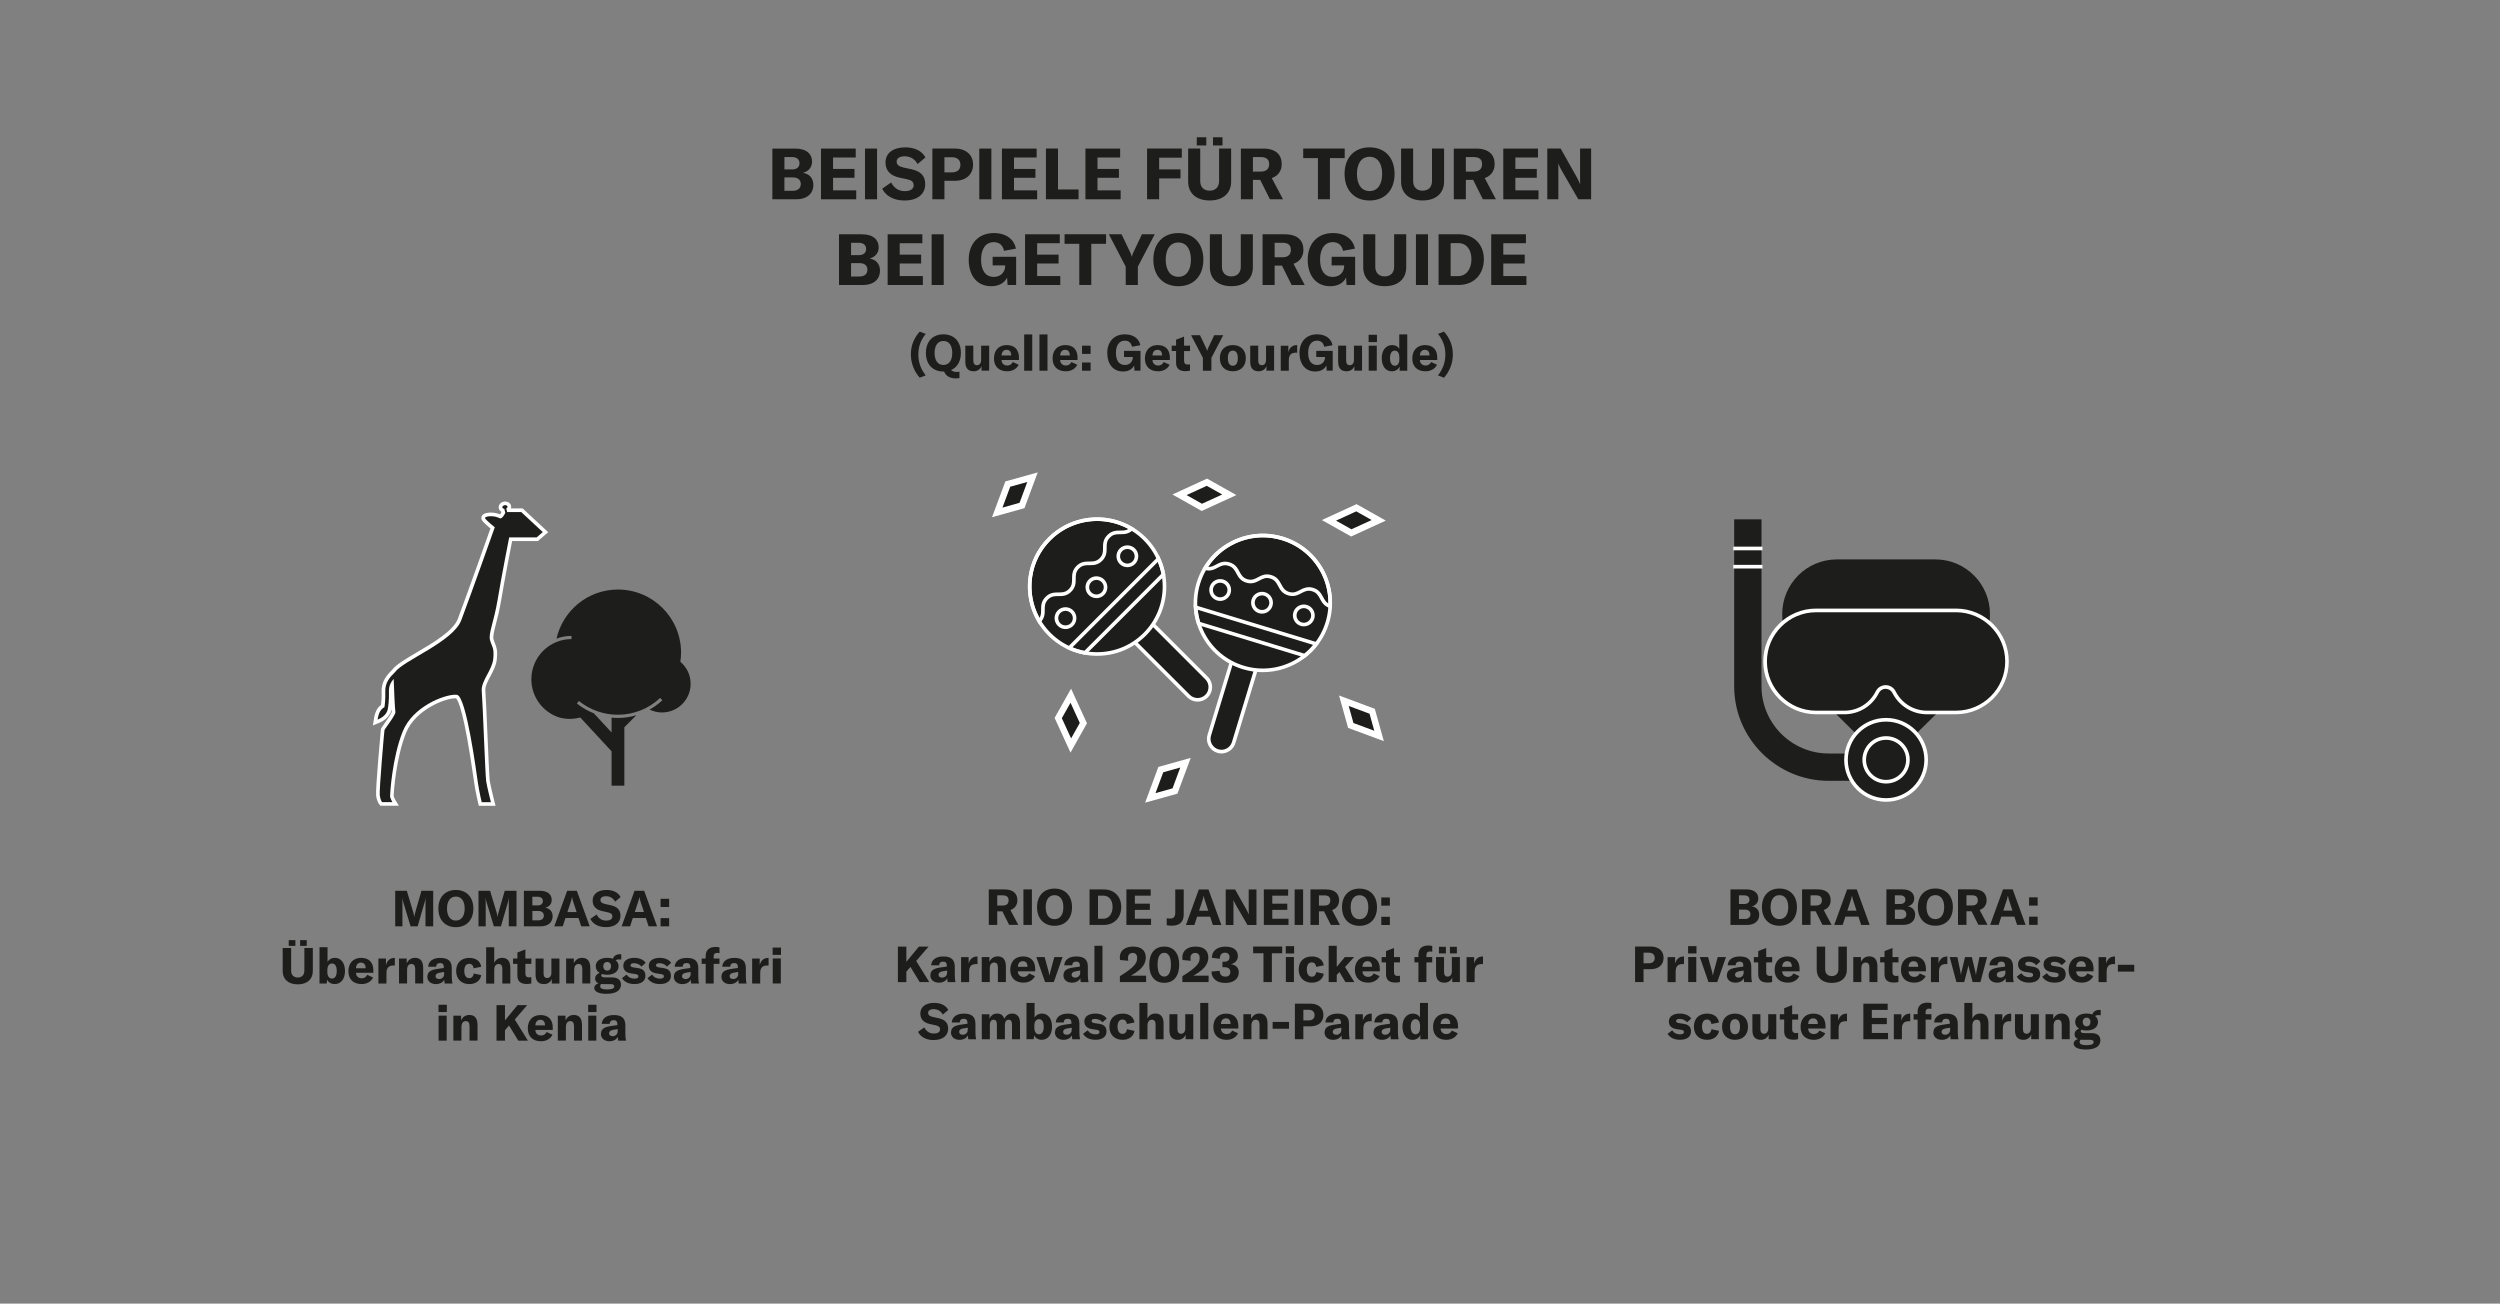 <?xml version="1.0" encoding="UTF-8"?><svg xmlns="http://www.w3.org/2000/svg" viewBox="0 0 700 365"><rect x="0" y="0" width="700" height="365" fill="#808080" stroke="none"/><defs><style>.c{fill:#fff;}.d{fill:#1d1d1b;}</style></defs><g id="a"/><g id="b"><g><g><path class="d" d="M227.74,51.8c0,2.24-1.58,4-4.82,4h-6.66v-14.2h6.4c3.24,0,4.72,1.58,4.72,3.66,0,1.48-.9,2.7-2.56,3.14,1.84,.28,2.92,1.52,2.92,3.4Zm-8.1-7.82v3.46h2.12c1.52,0,2.1-.78,2.1-1.74s-.64-1.72-2.1-1.72h-2.12Zm4.58,7.54c0-1.1-.74-1.84-2.16-1.84h-2.42v3.74h2.34c1.54,0,2.24-.82,2.24-1.9Z"/><path class="d" d="M239.74,53.3v2.5h-9.86v-14.2h9.72v2.5h-6.34v3.2h6v2.48h-6v3.52h6.48Z"/><path class="d" d="M242.2,55.8v-14.2h3.38v14.2h-3.38Z"/><path class="d" d="M247.02,52.84l2.5-1.76c.74,1.46,1.98,2.44,3.86,2.44,1.36,0,2.44-.5,2.44-1.62,0-1.06-.62-1.46-2.06-1.76l-1.9-.4c-2.48-.54-3.92-1.88-3.92-4.26,0-2.6,2.12-4.22,5.54-4.22,2.52,0,4.64,.92,5.64,2.82l-2.2,1.86c-.72-1.38-2.04-2.18-3.66-2.18-1.34,0-2.2,.56-2.2,1.46s.56,1.38,2.06,1.72l2.06,.44c2.52,.56,3.88,1.76,3.88,4.2,0,2.7-2.08,4.56-5.8,4.56-3.06,0-5.26-1.3-6.24-3.3Z"/><path class="d" d="M272.46,46.05c0,2.82-1.98,4.58-5.18,4.58h-2.84v5.16h-3.38v-14.2h6.3c3.08,0,5.1,1.76,5.1,4.46Zm-3.54,.1c0-1.34-.86-2.12-2.38-2.12h-2.1v4.24h2.1c1.5,0,2.38-.78,2.38-2.12Z"/><path class="d" d="M274.2,55.8v-14.2h3.38v14.2h-3.38Z"/><path class="d" d="M290.4,53.3v2.5h-9.86v-14.2h9.72v2.5h-6.34v3.2h6v2.48h-6v3.52h6.48Z"/><path class="d" d="M292.86,41.59h3.38v11.46h5.76v2.74h-9.14v-14.2Z"/><path class="d" d="M313.78,53.3v2.5h-9.86v-14.2h9.72v2.5h-6.34v3.2h6v2.48h-6v3.52h6.48Z"/><path class="d" d="M324.56,44.15v3.28h5.98v2.52h-5.98v5.84h-3.38v-14.2h9.72v2.56h-6.34Z"/><path class="d" d="M336.06,41.59v9.1c0,1.66,.98,2.7,2.64,2.7s2.64-1.04,2.64-2.7v-9.1h3.38v9.24c0,3.24-2.24,5.3-6.02,5.3s-6.02-2.06-6.02-5.3v-9.24h3.38Zm-.96-3.16h2.66v2.3h-2.66v-2.3Zm4.54,0h2.66v2.3h-2.66v-2.3Z"/><path class="d" d="M352.86,50.36h-2.04v5.44h-3.38v-14.2h6.24c3.6,0,5.2,1.76,5.2,4.36,0,1.78-.94,3.28-2.78,3.9l3.14,5.94h-3.66l-2.72-5.44Zm-2.04-2.32h2.18c1.64,0,2.36-.8,2.36-2.08s-.7-1.98-2.36-1.98h-2.18v4.06Z"/><path class="d" d="M376.52,44.27h-4.14v11.52h-3.36v-11.52h-4.12v-2.68h11.62v2.68Z"/><path class="d" d="M376.48,48.7c0-4.58,2.74-7.44,7-7.44s7,2.86,7,7.44-2.74,7.44-7,7.44-7-2.88-7-7.44Zm10.52,0c0-3-1.3-4.8-3.52-4.8s-3.54,1.8-3.54,4.8,1.32,4.8,3.54,4.8,3.52-1.8,3.52-4.8Z"/><path class="d" d="M395.68,41.59v9.1c0,1.66,.98,2.7,2.64,2.7s2.64-1.04,2.64-2.7v-9.1h3.38v9.24c0,3.24-2.24,5.3-6.02,5.3s-6.02-2.06-6.02-5.3v-9.24h3.38Z"/><path class="d" d="M412.48,50.36h-2.04v5.44h-3.38v-14.2h6.24c3.6,0,5.2,1.76,5.2,4.36,0,1.78-.94,3.28-2.78,3.9l3.14,5.94h-3.66l-2.72-5.44Zm-2.04-2.32h2.18c1.64,0,2.36-.8,2.36-2.08s-.7-1.98-2.36-1.98h-2.18v4.06Z"/><path class="d" d="M430.78,53.3v2.5h-9.86v-14.2h9.72v2.5h-6.34v3.2h6v2.48h-6v3.52h6.48Z"/><path class="d" d="M433.24,41.59h3.74l4.56,8.1c.32,.6,.68,1.32,.86,1.84h.04c0-.56-.02-1.14-.02-1.82v-8.12h3.1v14.2h-3.6l-4.72-8.18c-.34-.64-.66-1.22-.84-1.74h-.04c0,.58,.02,1.18,.02,1.88v8.04h-3.1v-14.2Z"/></g><g><path class="d" d="M246.4,75.8c0,2.24-1.58,4-4.82,4h-6.66v-14.2h6.4c3.24,0,4.72,1.58,4.72,3.66,0,1.48-.9,2.7-2.56,3.14,1.84,.28,2.92,1.52,2.92,3.4Zm-8.1-7.82v3.46h2.12c1.52,0,2.1-.78,2.1-1.74s-.64-1.72-2.1-1.72h-2.12Zm4.58,7.54c0-1.1-.74-1.84-2.16-1.84h-2.42v3.74h2.34c1.54,0,2.24-.82,2.24-1.9Z"/><path class="d" d="M258.4,77.3v2.5h-9.86v-14.2h9.72v2.5h-6.34v3.2h6v2.48h-6v3.52h6.48Z"/><path class="d" d="M260.86,79.8v-14.2h3.38v14.2h-3.38Z"/><path class="d" d="M271.24,72.72c0-4.46,2.68-7.46,7.04-7.46,3.72,0,5.74,2,6.18,4.36l-3.34,.62c-.24-1.34-1.12-2.44-2.86-2.44-2.26,0-3.56,1.88-3.56,4.88s1.22,4.86,3.6,4.86c2.16,0,3.14-1.68,3.14-2.92v-.3h-3.5v-2.42h6.58v7.9h-2.4l-.14-2.08c-.72,1.52-2.3,2.42-4.44,2.42-3.92,0-6.3-2.92-6.3-7.42Z"/><path class="d" d="M296.88,77.3v2.5h-9.86v-14.2h9.72v2.5h-6.34v3.2h6v2.48h-6v3.52h6.48Z"/><path class="d" d="M309.7,68.27h-4.14v11.52h-3.36v-11.52h-4.12v-2.68h11.62v2.68Z"/><path class="d" d="M315.2,74.66l-4.72-9.06h3.56l2.5,5.24c.16,.36,.28,.72,.34,1.04h.04c.06-.32,.18-.68,.34-1.04l2.48-5.24h3.58l-4.72,9.06v5.14h-3.4v-5.14Z"/><path class="d" d="M322.94,72.7c0-4.58,2.74-7.44,7-7.44s7,2.86,7,7.44-2.74,7.44-7,7.44-7-2.88-7-7.44Zm10.52,0c0-3-1.3-4.8-3.52-4.8s-3.54,1.8-3.54,4.8,1.32,4.8,3.54,4.8,3.52-1.8,3.52-4.8Z"/><path class="d" d="M342.14,65.59v9.1c0,1.66,.98,2.7,2.64,2.7s2.64-1.04,2.64-2.7v-9.1h3.38v9.24c0,3.24-2.24,5.3-6.02,5.3s-6.02-2.06-6.02-5.3v-9.24h3.38Z"/><path class="d" d="M358.94,74.36h-2.04v5.44h-3.38v-14.2h6.24c3.6,0,5.2,1.76,5.2,4.36,0,1.78-.94,3.28-2.78,3.9l3.14,5.94h-3.66l-2.72-5.44Zm-2.04-2.32h2.18c1.64,0,2.36-.8,2.36-2.08s-.7-1.98-2.36-1.98h-2.18v4.06Z"/><path class="d" d="M366.16,72.72c0-4.46,2.68-7.46,7.04-7.46,3.72,0,5.74,2,6.18,4.36l-3.34,.62c-.24-1.34-1.12-2.44-2.86-2.44-2.26,0-3.56,1.88-3.56,4.88s1.22,4.86,3.6,4.86c2.16,0,3.14-1.68,3.14-2.92v-.3h-3.5v-2.42h6.58v7.9h-2.4l-.14-2.08c-.72,1.52-2.3,2.42-4.44,2.42-3.92,0-6.3-2.92-6.3-7.42Z"/><path class="d" d="M385.08,65.59v9.1c0,1.66,.98,2.7,2.64,2.7s2.64-1.04,2.64-2.7v-9.1h3.38v9.24c0,3.24-2.24,5.3-6.02,5.3s-6.02-2.06-6.02-5.3v-9.24h3.38Z"/><path class="d" d="M396.46,79.8v-14.2h3.38v14.2h-3.38Z"/><path class="d" d="M402.8,65.59h5.66c4.26,0,7.02,2.84,7.02,7.02s-2.76,7.18-7.06,7.18h-5.62v-14.2Zm5.48,11.72c2.4,0,3.72-2.16,3.72-4.7s-1.24-4.54-3.68-4.54h-2.14v9.24h2.1Z"/><path class="d" d="M427.4,77.3v2.5h-9.86v-14.2h9.72v2.5h-6.34v3.2h6v2.48h-6v3.52h6.48Z"/></g><g><path class="d" d="M255.04,99.22c0-2.58,.97-4.68,2.48-6.37l1.68,.64c-1.41,1.79-2.06,3.56-2.06,5.74s.64,4.06,2.06,5.88l-1.68,.64c-1.53-1.74-2.48-4.01-2.48-6.54Z"/><path class="d" d="M267.87,104.15c.31,0,.52-.04,.78-.11v1.83c-.38,.06-.64,.08-1.05,.08-1.68,0-2.77-.71-3.25-1.92h-.2c-2.98,0-4.9-2.02-4.9-5.21s1.92-5.21,4.9-5.21,4.9,2,4.9,5.21c0,2.35-1.04,4.06-2.76,4.8,.5,.46,1.16,.52,1.57,.52Zm-3.71-1.96c1.55,0,2.47-1.26,2.47-3.36s-.91-3.36-2.47-3.36-2.48,1.26-2.48,3.36,.92,3.36,2.48,3.36Z"/><path class="d" d="M270.29,101.33v-4.54h2.24v4.15c0,.87,.35,1.32,1.01,1.32,.73,0,1.18-.57,1.18-1.46v-4.01h2.25v7h-2.14v-1.27c-.34,.88-1.16,1.44-2.19,1.44-1.65,0-2.35-.99-2.35-2.63Z"/><path class="d" d="M285.3,100.8h-4.86c.01,.95,.67,1.55,1.61,1.55,.69,0,1.21-.34,1.53-.98l1.65,.76c-.56,1.15-1.75,1.83-3.21,1.83-2.31,0-3.71-1.33-3.71-3.6s1.37-3.74,3.56-3.74,3.43,1.27,3.43,3.5v.67Zm-2.17-1.32c0-.99-.46-1.53-1.3-1.53s-1.36,.59-1.39,1.58h2.69v-.06Z"/><path class="d" d="M289.03,103.8h-2.26v-10.16h2.26v10.16Z"/><path class="d" d="M293.3,103.8h-2.25v-10.16h2.25v10.16Z"/><path class="d" d="M301.71,100.8h-4.86c.01,.95,.67,1.55,1.61,1.55,.69,0,1.21-.34,1.53-.98l1.65,.76c-.56,1.15-1.75,1.83-3.21,1.83-2.31,0-3.71-1.33-3.71-3.6s1.37-3.74,3.56-3.74,3.43,1.27,3.43,3.5v.67Zm-2.17-1.32c0-.99-.46-1.53-1.3-1.53s-1.36,.59-1.39,1.58h2.69v-.06Z"/><path class="d" d="M305.37,99.09h-2.4v-2.3h2.4v2.3Zm0,4.71h-2.4v-2.3h2.4v2.3Z"/><path class="d" d="M310.03,98.84c0-3.12,1.88-5.23,4.93-5.23,2.61,0,4.02,1.4,4.33,3.05l-2.34,.43c-.17-.94-.78-1.71-2-1.71-1.58,0-2.49,1.32-2.49,3.42s.85,3.4,2.52,3.4c1.51,0,2.2-1.18,2.2-2.04v-.21h-2.45v-1.7h4.61v5.53h-1.68l-.1-1.46c-.5,1.06-1.61,1.7-3.11,1.7-2.75,0-4.41-2.05-4.41-5.2Z"/><path class="d" d="M327.56,100.8h-4.86c.01,.95,.67,1.55,1.61,1.55,.69,0,1.2-.34,1.53-.98l1.65,.76c-.56,1.15-1.75,1.83-3.21,1.83-2.31,0-3.71-1.33-3.71-3.6s1.37-3.74,3.56-3.74,3.43,1.27,3.43,3.5v.67Zm-2.17-1.32c0-.99-.46-1.53-1.3-1.53s-1.36,.59-1.39,1.58h2.69v-.06Z"/><path class="d" d="M328.08,96.79h1.22v-1.68l2.24-.87v2.55h1.67v1.5h-1.67v2.73c0,.7,.35,1.06,1.02,1.06,.27,0,.43-.03,.64-.07v1.78c-.52,.1-.87,.14-1.27,.14-1.86,0-2.63-.85-2.63-2.38v-3.26h-1.22v-1.5Z"/><path class="d" d="M336.81,100.2l-3.31-6.35h2.49l1.75,3.67c.11,.25,.2,.5,.24,.73h.03c.04-.22,.13-.48,.24-.73l1.74-3.67h2.51l-3.31,6.35v3.6h-2.38v-3.6Z"/><path class="d" d="M341.56,100.28c0-2.41,1.57-3.66,3.63-3.66s3.64,1.25,3.64,3.66-1.57,3.68-3.64,3.68-3.63-1.27-3.63-3.68Zm5.03,0c0-1.44-.52-2.1-1.4-2.1s-1.39,.66-1.39,2.1,.52,2.13,1.39,2.13,1.4-.7,1.4-2.13Z"/><path class="d" d="M350.06,101.33v-4.54h2.24v4.15c0,.87,.35,1.32,1.01,1.32,.73,0,1.18-.57,1.18-1.46v-4.01h2.26v7h-2.14v-1.27c-.34,.88-1.16,1.44-2.19,1.44-1.65,0-2.35-.99-2.35-2.63Z"/><path class="d" d="M363.07,96.62h.14v2.14c-.14-.01-.25-.01-.42-.01-.6,0-1.05,.15-1.36,.42-.45,.42-.56,1.05-.56,1.77v2.86h-2.26v-7h2.12v1.81c.36-1.26,1.13-1.98,2.34-1.98Z"/><path class="d" d="M363.85,98.84c0-3.12,1.88-5.23,4.93-5.23,2.61,0,4.02,1.4,4.33,3.05l-2.34,.43c-.17-.94-.78-1.71-2-1.71-1.58,0-2.49,1.32-2.49,3.42s.85,3.4,2.52,3.4c1.51,0,2.2-1.18,2.2-2.04v-.21h-2.45v-1.7h4.61v5.53h-1.68l-.1-1.46c-.5,1.06-1.61,1.7-3.11,1.7-2.75,0-4.41-2.05-4.41-5.2Z"/><path class="d" d="M374.68,101.33v-4.54h2.24v4.15c0,.87,.35,1.32,1.01,1.32,.73,0,1.18-.57,1.18-1.46v-4.01h2.26v7h-2.14v-1.27c-.34,.88-1.16,1.44-2.19,1.44-1.65,0-2.35-.99-2.35-2.63Z"/><path class="d" d="M383.21,93.74h2.34v2.05h-2.34v-2.05Zm.03,3.05h2.26v7h-2.26v-7Z"/><path class="d" d="M386.88,100.32c0-2.23,1.18-3.7,2.93-3.7,.92,0,1.62,.38,1.98,1.11v-4.09h2.24v10.16h-2.13v-1.2c-.35,.84-1.19,1.37-2.21,1.37-1.68,0-2.8-1.46-2.8-3.64Zm4.93,.31v-.6c0-1.19-.48-1.85-1.27-1.85-.85,0-1.34,.76-1.34,2.1s.52,2.13,1.37,2.13c.77,0,1.25-.69,1.25-1.78Z"/><path class="d" d="M402.43,100.8h-4.86c.01,.95,.67,1.55,1.61,1.55,.69,0,1.21-.34,1.53-.98l1.65,.76c-.56,1.15-1.75,1.83-3.21,1.83-2.31,0-3.71-1.33-3.71-3.6s1.37-3.74,3.56-3.74,3.43,1.27,3.43,3.5v.67Zm-2.17-1.32c0-.99-.46-1.53-1.3-1.53s-1.36,.59-1.39,1.58h2.69v-.06Z"/><path class="d" d="M402.64,105.11c1.41-1.82,2.06-3.7,2.06-5.88s-.64-3.95-2.06-5.74l1.68-.64c1.51,1.7,2.48,3.8,2.48,6.37s-.95,4.8-2.48,6.54l-1.68-.64Z"/></g><path class="d" d="M110.66,249.43h3.25l1.83,6.09c.14,.48,.2,.85,.24,1.2h.03c.04-.35,.11-.74,.25-1.23l1.75-6.07h3.29v9.95h-2.16v-6.78c0-.38,.01-.74,.06-1.12h-.04c-.03,.28-.13,.7-.21,.97l-2,6.93h-1.99l-2.09-6.93c-.1-.27-.18-.69-.21-.95h-.04c.03,.34,.06,.71,.06,1.11v6.78h-2.02v-9.95Zm12.08,4.97c0-3.21,1.92-5.21,4.9-5.21s4.9,2,4.9,5.21-1.92,5.21-4.9,5.21-4.9-2.02-4.9-5.21Zm7.37,0c0-2.1-.91-3.36-2.47-3.36s-2.48,1.26-2.48,3.36,.92,3.36,2.48,3.36,2.47-1.26,2.47-3.36Zm3.87-4.97h3.25l1.83,6.09c.14,.48,.2,.85,.24,1.2h.03c.04-.35,.11-.74,.25-1.23l1.75-6.07h3.29v9.95h-2.16v-6.78c0-.38,.01-.74,.06-1.12h-.04c-.03,.28-.13,.7-.21,.97l-2,6.93h-1.99l-2.09-6.93c-.1-.27-.18-.69-.21-.95h-.04c.03,.34,.06,.71,.06,1.11v6.78h-2.02v-9.95Zm20.75,7.14c0,1.57-1.11,2.8-3.38,2.8h-4.66v-9.95h4.48c2.27,0,3.31,1.11,3.31,2.56,0,1.04-.63,1.89-1.79,2.2,1.29,.2,2.05,1.06,2.05,2.38Zm-5.67-5.48v2.42h1.48c1.06,0,1.47-.55,1.47-1.22s-.45-1.2-1.47-1.2h-1.48Zm3.21,5.28c0-.77-.52-1.29-1.51-1.29h-1.69v2.62h1.64c1.08,0,1.57-.57,1.57-1.33Zm9.73,.67h-3.67l-.76,2.33h-2.37l3.61-9.95h2.7l3.61,9.95h-2.38l-.76-2.33Zm-.55-1.67l-.91-2.77c-.14-.43-.27-.81-.36-1.4h-.03c-.1,.59-.22,.97-.36,1.4l-.91,2.77h2.58Zm3.85,1.92l1.75-1.23c.52,1.02,1.39,1.71,2.7,1.71,.95,0,1.71-.35,1.71-1.13,0-.74-.43-1.02-1.44-1.23l-1.33-.28c-1.74-.38-2.75-1.32-2.75-2.98,0-1.82,1.48-2.96,3.88-2.96,1.76,0,3.25,.64,3.95,1.98l-1.54,1.3c-.5-.97-1.43-1.53-2.56-1.53-.94,0-1.54,.39-1.54,1.02s.39,.97,1.44,1.2l1.44,.31c1.76,.39,2.72,1.23,2.72,2.94,0,1.89-1.46,3.19-4.06,3.19-2.14,0-3.68-.91-4.37-2.31Zm15.56-.25h-3.67l-.76,2.33h-2.37l3.61-9.95h2.7l3.61,9.95h-2.38l-.76-2.33Zm-.55-1.67l-.91-2.77c-.14-.43-.27-.81-.36-1.4h-.03c-.1,.59-.22,.97-.36,1.4l-.91,2.77h2.58Zm7.05-1.41h-2.4v-2.3h2.4v2.3Zm0,5.41h-2.4v-2.3h2.4v2.3Z"/><g><path class="d" d="M81.52,265.44v6.37c0,1.16,.69,1.89,1.85,1.89s1.85-.73,1.85-1.89v-6.37h2.37v6.47c0,2.27-1.57,3.71-4.22,3.71s-4.22-1.44-4.22-3.71v-6.47h2.37Zm-.67-2.21h1.86v1.61h-1.86v-1.61Zm3.18,0h1.86v1.61h-1.86v-1.61Z"/><path class="d" d="M91.6,274.32l-.14,1.06h-2v-10.16h2.25v4.1c.36-.67,1.11-1.12,2.07-1.12,1.72,0,2.82,1.46,2.82,3.67s-1.12,3.67-2.89,3.67c-.98,0-1.75-.48-2.11-1.23Zm2.69-2.44c0-1.33-.46-2.12-1.34-2.1-.81,0-1.29,.69-1.29,1.81v.59c0,1.13,.48,1.82,1.3,1.82s1.33-.76,1.33-2.12Z"/><path class="d" d="M104.54,272.38h-4.86c.01,.95,.67,1.55,1.61,1.55,.69,0,1.21-.34,1.53-.98l1.65,.76c-.56,1.15-1.75,1.83-3.21,1.83-2.31,0-3.71-1.33-3.71-3.6s1.37-3.74,3.56-3.74,3.43,1.27,3.43,3.5v.67Zm-2.17-1.32c0-.99-.46-1.53-1.3-1.53s-1.36,.59-1.39,1.58h2.69v-.06Z"/><path class="d" d="M110.41,268.21h.14v2.14c-.14-.01-.25-.01-.42-.01-.6,0-1.05,.15-1.36,.42-.45,.42-.56,1.05-.56,1.77v2.86h-2.26v-7h2.12v1.81c.36-1.26,1.13-1.98,2.34-1.98Z"/><path class="d" d="M111.72,268.38h2.16v1.34c.49-1.02,1.26-1.53,2.33-1.53,1.51,0,2.28,.97,2.28,2.84v4.34h-2.24v-4.03c0-.97-.34-1.43-1.05-1.43-.78,0-1.22,.6-1.22,1.68v3.78h-2.26v-7Z"/><path class="d" d="M119.67,273.48c0-.66,.24-1.18,.71-1.51,.46-.32,1.13-.55,2.2-.69l1.69-.24v-.24c0-.8-.34-1.15-1.04-1.15s-1.08,.36-1.12,1.04h-2.23c.11-1.56,1.37-2.48,3.36-2.48,2.26,0,3.26,.88,3.26,2.9v2.33c0,.83,.07,1.51,.2,1.95h-2.19c-.07-.34-.1-.71-.11-1.11-.35,.78-1.25,1.27-2.34,1.27-1.44,0-2.41-.83-2.41-2.07Zm4.68-.77v-.56l-1.2,.2c-.83,.15-1.2,.45-1.2,.97,0,.49,.39,.81,.98,.81,.85,0,1.43-.57,1.43-1.41Z"/><path class="d" d="M127.72,271.88c0-2.28,1.41-3.67,3.71-3.67,1.83,0,3.05,.9,3.32,2.48l-2.12,.43c-.13-.83-.57-1.26-1.26-1.26-.85,0-1.37,.73-1.37,1.95,0,1.32,.5,2.07,1.39,2.07,.7,0,1.13-.46,1.26-1.3l2.1,.46c-.25,1.54-1.55,2.51-3.35,2.51-2.21,0-3.68-1.44-3.68-3.67Z"/><path class="d" d="M136.12,265.23h2.26v4.4c.43-.97,1.18-1.44,2.23-1.44,1.51,0,2.28,.97,2.28,2.84v4.36h-2.24v-4.13c0-.9-.35-1.34-1.04-1.34-.8,0-1.23,.6-1.23,1.71v3.77h-2.26v-10.16Z"/><path class="d" d="M143.65,268.38h1.22v-1.68l2.24-.87v2.55h1.67v1.5h-1.67v2.73c0,.7,.35,1.06,1.02,1.06,.27,0,.43-.03,.64-.07v1.78c-.52,.1-.87,.14-1.27,.14-1.86,0-2.63-.85-2.63-2.38v-3.26h-1.22v-1.5Z"/><path class="d" d="M149.96,272.92v-4.54h2.24v4.15c0,.87,.35,1.32,1.01,1.32,.73,0,1.18-.57,1.18-1.46v-4.01h2.25v7h-2.14v-1.27c-.34,.88-1.16,1.44-2.19,1.44-1.65,0-2.35-.99-2.35-2.63Z"/><path class="d" d="M158.51,268.38h2.16v1.34c.49-1.02,1.26-1.53,2.33-1.53,1.51,0,2.28,.97,2.28,2.84v4.34h-2.24v-4.03c0-.97-.34-1.43-1.05-1.43-.78,0-1.22,.6-1.22,1.68v3.78h-2.26v-7Z"/><path class="d" d="M173.3,268.63c-.38,0-.69,.08-.91,.25,.52,.41,.81,.98,.81,1.67,0,1.43-1.22,2.38-3.19,2.38-.55,0-1.02-.07-1.44-.21-.14,.1-.21,.21-.21,.38,0,.35,.29,.57,.97,.57h1.96c1.71,0,2.58,.71,2.58,2.04,0,1.6-1.4,2.56-4.03,2.56-2.33,0-3.45-.69-3.45-1.68,0-.56,.41-1.01,1.2-1.26-.64-.25-.95-.71-.95-1.32,0-.76,.46-1.3,1.26-1.6-.7-.42-1.09-1.06-1.09-1.88,0-1.42,1.23-2.34,3.21-2.34,.62,0,1.15,.08,1.61,.25,.24-.78,.92-1.27,2.03-1.27,.1,0,.18,0,.29,.01v1.5c-.24-.04-.43-.07-.64-.07Zm-4.47,6.91c-.18,0-.35-.01-.5-.03-.2,.18-.28,.41-.28,.66,0,.62,.71,.88,1.88,.88,1.46,0,2.06-.32,2.06-.83,0-.45-.31-.67-.94-.67h-2.21Zm2.26-5c0-.71-.43-1.19-1.08-1.19s-1.09,.48-1.09,1.19,.43,1.23,1.09,1.23,1.08-.5,1.08-1.23Z"/><path class="d" d="M174.15,273.87l1.3-.98c.49,.76,1.25,1.13,2.21,1.13,.73,0,1.09-.22,1.09-.62,0-.42-.22-.57-.99-.69l-1.01-.14c-1.51-.22-2.23-.97-2.23-2.16,0-1.36,1.15-2.21,3.08-2.21,1.42,0,2.61,.52,3.18,1.39l-1.16,1.05c-.52-.59-1.22-.94-2.09-.94-.67,0-.98,.18-.98,.57,0,.34,.21,.52,.83,.6l1.25,.2c1.5,.21,2.09,.95,2.09,2.16,0,1.43-1.13,2.31-3.1,2.31-1.54,0-2.8-.57-3.47-1.68Z"/><path class="d" d="M181.29,273.87l1.3-.98c.49,.76,1.25,1.13,2.21,1.13,.73,0,1.09-.22,1.09-.62,0-.42-.22-.57-.99-.69l-1.01-.14c-1.51-.22-2.23-.97-2.23-2.16,0-1.36,1.15-2.21,3.08-2.21,1.42,0,2.61,.52,3.18,1.39l-1.16,1.05c-.52-.59-1.22-.94-2.09-.94-.67,0-.98,.18-.98,.57,0,.34,.21,.52,.83,.6l1.25,.2c1.5,.21,2.09,.95,2.09,2.16,0,1.43-1.13,2.31-3.1,2.31-1.54,0-2.8-.57-3.47-1.68Z"/><path class="d" d="M188.69,273.48c0-.66,.24-1.18,.71-1.51,.46-.32,1.13-.55,2.2-.69l1.69-.24v-.24c0-.8-.34-1.15-1.04-1.15s-1.08,.36-1.12,1.04h-2.23c.11-1.56,1.37-2.48,3.36-2.48,2.26,0,3.26,.88,3.26,2.9v2.33c0,.83,.07,1.51,.2,1.95h-2.19c-.07-.34-.1-.71-.11-1.11-.35,.78-1.25,1.27-2.34,1.27-1.44,0-2.41-.83-2.41-2.07Zm4.68-.77v-.56l-1.21,.2c-.83,.15-1.2,.45-1.2,.97,0,.49,.39,.81,.98,.81,.85,0,1.43-.57,1.43-1.41Z"/><path class="d" d="M201.45,269.88h-1.62v5.5h-2.24v-5.5h-1.12v-1.5h1.12v-.66c0-1.67,.97-2.58,2.75-2.58,.39,0,.77,.04,1.12,.13v1.61c-.24-.04-.48-.07-.69-.07-.62,0-.94,.34-.94,.97v.6h1.62v1.5Z"/><path class="d" d="M202.01,273.48c0-.66,.24-1.18,.71-1.51,.46-.32,1.13-.55,2.2-.69l1.69-.24v-.24c0-.8-.34-1.15-1.04-1.15s-1.08,.36-1.12,1.04h-2.23c.11-1.56,1.37-2.48,3.36-2.48,2.26,0,3.26,.88,3.26,2.9v2.33c0,.83,.07,1.51,.2,1.95h-2.19c-.07-.34-.1-.71-.11-1.11-.35,.78-1.25,1.27-2.34,1.27-1.44,0-2.41-.83-2.41-2.07Zm4.68-.77v-.56l-1.2,.2c-.83,.15-1.2,.45-1.2,.97,0,.49,.39,.81,.98,.81,.85,0,1.43-.57,1.43-1.41Z"/><path class="d" d="M215.06,268.21h.14v2.14c-.14-.01-.25-.01-.42-.01-.6,0-1.05,.15-1.36,.42-.45,.42-.56,1.05-.56,1.77v2.86h-2.26v-7h2.12v1.81c.36-1.26,1.13-1.98,2.34-1.98Z"/><path class="d" d="M216.34,265.32h2.34v2.05h-2.34v-2.05Zm.03,3.05h2.26v7h-2.26v-7Z"/></g><g><path class="d" d="M122.78,281.33h2.34v2.05h-2.34v-2.05Zm.03,3.05h2.26v7h-2.26v-7Z"/><path class="d" d="M126.94,284.38h2.16v1.34c.49-1.02,1.26-1.53,2.33-1.53,1.51,0,2.28,.97,2.28,2.84v4.34h-2.24v-4.03c0-.97-.34-1.43-1.05-1.43-.78,0-1.22,.6-1.22,1.68v3.78h-2.26v-7Z"/><path class="d" d="M142.52,287.14l-1.13,1.32v2.93h-2.37v-9.95h2.37v4.27l3.52-4.27h2.7l-3.47,4.03,3.67,5.91h-2.69l-2.59-4.24Z"/><path class="d" d="M154.77,288.39h-4.86c.01,.95,.67,1.55,1.61,1.55,.69,0,1.21-.34,1.53-.98l1.65,.76c-.56,1.15-1.75,1.83-3.21,1.83-2.31,0-3.71-1.33-3.71-3.6s1.37-3.74,3.56-3.74,3.43,1.27,3.43,3.5v.67Zm-2.17-1.32c0-.99-.46-1.53-1.3-1.53s-1.36,.59-1.39,1.58h2.69v-.06Z"/><path class="d" d="M156.19,284.38h2.16v1.34c.49-1.02,1.26-1.53,2.33-1.53,1.51,0,2.28,.97,2.28,2.84v4.34h-2.24v-4.03c0-.97-.34-1.43-1.05-1.43-.78,0-1.22,.6-1.22,1.68v3.78h-2.26v-7Z"/><path class="d" d="M164.68,281.33h2.34v2.05h-2.34v-2.05Zm.03,3.05h2.26v7h-2.26v-7Z"/><path class="d" d="M168.27,289.48c0-.66,.24-1.18,.71-1.51,.46-.32,1.13-.55,2.2-.69l1.69-.24v-.24c0-.8-.34-1.15-1.04-1.15s-1.08,.36-1.12,1.04h-2.23c.11-1.56,1.37-2.48,3.36-2.48,2.26,0,3.26,.88,3.26,2.9v2.33c0,.83,.07,1.51,.2,1.95h-2.19c-.07-.34-.1-.71-.11-1.11-.35,.78-1.25,1.27-2.34,1.27-1.44,0-2.41-.83-2.41-2.07Zm4.68-.77v-.56l-1.21,.2c-.83,.15-1.2,.45-1.2,.97,0,.49,.39,.81,.98,.81,.85,0,1.43-.57,1.43-1.41Z"/></g><path class="d" d="M280.66,255.17h-1.43v3.81h-2.37v-9.95h4.37c2.52,0,3.64,1.23,3.64,3.05,0,1.25-.66,2.3-1.95,2.73l2.2,4.16h-2.56l-1.91-3.81Zm-1.43-1.62h1.53c1.15,0,1.65-.56,1.65-1.46s-.49-1.39-1.65-1.39h-1.53v2.84Zm7.33,5.43v-9.95h2.37v9.95h-2.37Zm3.81-4.97c0-3.21,1.92-5.21,4.9-5.21s4.9,2,4.9,5.21-1.92,5.21-4.9,5.21-4.9-2.02-4.9-5.21Zm7.37,0c0-2.1-.91-3.36-2.47-3.36s-2.48,1.26-2.48,3.36,.92,3.36,2.48,3.36,2.47-1.26,2.47-3.36Zm7.33-4.97h3.96c2.98,0,4.92,1.99,4.92,4.92s-1.93,5.03-4.94,5.03h-3.94v-9.95Zm3.84,8.21c1.68,0,2.61-1.51,2.61-3.29s-.87-3.18-2.58-3.18h-1.5v6.47h1.47Zm13.39-.01v1.75h-6.91v-9.95h6.81v1.75h-4.44v2.24h4.2v1.74h-4.2v2.47h4.54Zm5.85,1.95c-.52,0-1.11-.04-1.47-.13v-1.93c.29,.04,.66,.07,.95,.07,.9,0,1.44-.42,1.44-1.58v-6.57h2.37v7.02c0,2.17-1.29,3.12-3.29,3.12Zm10.71-2.52h-3.67l-.76,2.33h-2.37l3.61-9.95h2.7l3.61,9.95h-2.38l-.76-2.33Zm-.55-1.67l-.91-2.77c-.14-.43-.27-.81-.36-1.4h-.03c-.1,.59-.22,.97-.36,1.4l-.91,2.77h2.58Zm4.9-5.95h2.62l3.19,5.67c.22,.42,.48,.92,.6,1.29h.03c0-.39-.01-.8-.01-1.27v-5.69h2.17v9.95h-2.52l-3.31-5.73c-.24-.45-.46-.85-.59-1.22h-.03c0,.41,.01,.83,.01,1.32v5.63h-2.17v-9.95Zm17.57,8.19v1.75h-6.91v-9.95h6.81v1.75h-4.44v2.24h4.2v1.74h-4.2v2.47h4.54Zm1.72,1.75v-9.95h2.37v9.95h-2.37Zm8.23-3.81h-1.43v3.81h-2.37v-9.95h4.37c2.52,0,3.64,1.23,3.64,3.05,0,1.25-.66,2.3-1.95,2.73l2.2,4.16h-2.56l-1.91-3.81Zm-1.43-1.62h1.53c1.15,0,1.65-.56,1.65-1.46s-.49-1.39-1.65-1.39h-1.53v2.84Zm6.46,.46c0-3.21,1.92-5.21,4.9-5.21s4.9,2,4.9,5.21-1.92,5.21-4.9,5.21-4.9-2.02-4.9-5.21Zm7.37,0c0-2.1-.91-3.36-2.47-3.36s-2.48,1.26-2.48,3.36,.92,3.36,2.48,3.36,2.47-1.26,2.47-3.36Zm6.03-.43h-2.4v-2.3h2.4v2.3Zm0,5.41h-2.4v-2.3h2.4v2.3Z"/><g><path class="d" d="M254.91,270.74l-1.13,1.32v2.93h-2.37v-9.95h2.37v4.27l3.52-4.27h2.7l-3.47,4.03,3.67,5.91h-2.69l-2.59-4.24Z"/><path class="d" d="M260.51,273.08c0-.66,.24-1.18,.71-1.51,.46-.32,1.13-.55,2.2-.69l1.69-.24v-.24c0-.8-.34-1.15-1.04-1.15s-1.08,.36-1.12,1.04h-2.23c.11-1.56,1.37-2.48,3.36-2.48,2.26,0,3.26,.88,3.26,2.9v2.33c0,.83,.07,1.51,.2,1.95h-2.19c-.07-.34-.1-.71-.11-1.11-.35,.78-1.25,1.27-2.34,1.27-1.44,0-2.41-.83-2.41-2.07Zm4.68-.77v-.56l-1.2,.2c-.83,.15-1.2,.45-1.2,.97,0,.49,.39,.81,.98,.81,.85,0,1.43-.57,1.43-1.41Z"/><path class="d" d="M273.56,267.81h.14v2.14c-.14-.01-.25-.01-.42-.01-.6,0-1.05,.15-1.36,.42-.45,.42-.56,1.05-.56,1.77v2.86h-2.26v-7h2.12v1.81c.36-1.26,1.13-1.98,2.34-1.98Z"/><path class="d" d="M274.88,267.98h2.16v1.34c.49-1.02,1.26-1.53,2.33-1.53,1.51,0,2.28,.97,2.28,2.84v4.34h-2.24v-4.03c0-.97-.34-1.43-1.05-1.43-.78,0-1.22,.6-1.22,1.68v3.78h-2.26v-7Z"/><path class="d" d="M289.86,271.98h-4.86c.01,.95,.67,1.55,1.61,1.55,.69,0,1.2-.34,1.53-.98l1.65,.76c-.56,1.15-1.75,1.83-3.21,1.83-2.31,0-3.71-1.33-3.71-3.6s1.37-3.74,3.56-3.74,3.43,1.27,3.43,3.5v.67Zm-2.17-1.32c0-.99-.46-1.53-1.3-1.53s-1.36,.59-1.39,1.58h2.69v-.06Z"/><path class="d" d="M290.19,267.98h2.31l1.13,4.13c.11,.39,.15,.67,.21,.99h.03c.06-.32,.1-.6,.21-.99l1.13-4.13h2.31l-2.45,7h-2.45l-2.44-7Z"/><path class="d" d="M297.77,273.08c0-.66,.24-1.18,.71-1.51,.46-.32,1.13-.55,2.2-.69l1.69-.24v-.24c0-.8-.34-1.15-1.04-1.15s-1.08,.36-1.12,1.04h-2.23c.11-1.56,1.37-2.48,3.36-2.48,2.26,0,3.26,.88,3.26,2.9v2.33c0,.83,.07,1.51,.2,1.95h-2.19c-.07-.34-.1-.71-.11-1.11-.35,.78-1.25,1.27-2.34,1.27-1.44,0-2.41-.83-2.41-2.07Zm4.68-.77v-.56l-1.2,.2c-.83,.15-1.2,.45-1.2,.97,0,.49,.39,.81,.98,.81,.85,0,1.43-.57,1.43-1.41Z"/><path class="d" d="M308.69,274.98h-2.25v-10.16h2.25v10.16Z"/><path class="d" d="M313.56,273.33c1.46-.88,2.66-1.72,3.52-2.52,.95-.88,1.33-1.61,1.33-2.56s-.45-1.43-1.26-1.43-1.32,.53-1.32,1.4c0,.24,.04,.5,.1,.8l-2.3-.22c-.06-.25-.08-.52-.08-.76,0-1.82,1.43-3,3.71-3s3.56,1.11,3.56,3.04c0,1.3-.57,2.41-1.75,3.46-.64,.56-1.44,1.11-2.42,1.65h4.26v1.79h-7.34v-1.65Z"/><path class="d" d="M321.79,270.12c0-3.21,1.56-5.08,4.19-5.08s4.2,1.88,4.2,5.08-1.55,5.07-4.2,5.07-4.19-1.88-4.19-5.07Zm6.07,0c0-2.19-.67-3.33-1.88-3.33s-1.86,1.15-1.86,3.33,.67,3.32,1.86,3.32,1.88-1.15,1.88-3.32Z"/><path class="d" d="M331.06,273.33c1.46-.88,2.66-1.72,3.52-2.52,.95-.88,1.33-1.61,1.33-2.56s-.45-1.43-1.26-1.43-1.32,.53-1.32,1.4c0,.24,.04,.5,.1,.8l-2.3-.22c-.06-.25-.08-.52-.08-.76,0-1.82,1.43-3,3.71-3s3.56,1.11,3.56,3.04c0,1.3-.57,2.41-1.75,3.46-.64,.56-1.44,1.11-2.42,1.65h4.26v1.79h-7.34v-1.65Z"/><path class="d" d="M339.22,272.03l2.28-.21c.01,1.02,.62,1.64,1.57,1.64s1.42-.49,1.42-1.34-.55-1.3-1.68-1.3h-.53v-1.54h.5c.99,0,1.5-.46,1.5-1.29,0-.78-.48-1.23-1.3-1.23-.91,0-1.43,.63-1.43,1.71l-2.23-.29c0-1.9,1.47-3.12,3.77-3.12s3.52,.98,3.52,2.68c0,1.09-.78,1.96-1.95,2.23,1.43,.21,2.2,1.01,2.2,2.33,0,1.79-1.48,2.93-3.8,2.93s-3.81-1.22-3.84-3.17Z"/><path class="d" d="M359.02,266.91h-2.9v8.07h-2.35v-8.07h-2.89v-1.88h8.14v1.88Z"/><path class="d" d="M360.01,264.92h2.34v2.05h-2.34v-2.05Zm.03,3.05h2.26v7h-2.26v-7Z"/><path class="d" d="M363.63,271.48c0-2.28,1.41-3.67,3.71-3.67,1.83,0,3.05,.9,3.32,2.48l-2.12,.43c-.13-.83-.57-1.26-1.26-1.26-.85,0-1.37,.73-1.37,1.95,0,1.32,.5,2.07,1.39,2.07,.7,0,1.13-.46,1.26-1.3l2.1,.46c-.25,1.54-1.55,2.51-3.35,2.51-2.21,0-3.68-1.44-3.68-3.67Z"/><path class="d" d="M375.06,272.15l-.77,.83v2h-2.26v-10.16h2.26v5.9l2.27-2.75h2.6l-2.55,2.79,2.62,4.22h-2.51l-1.67-2.83Z"/><path class="d" d="M386.35,271.98h-4.86c.01,.95,.67,1.55,1.61,1.55,.69,0,1.2-.34,1.53-.98l1.65,.76c-.56,1.15-1.75,1.83-3.21,1.83-2.31,0-3.71-1.33-3.71-3.6s1.37-3.74,3.56-3.74,3.43,1.27,3.43,3.5v.67Zm-2.17-1.32c0-.99-.46-1.53-1.3-1.53s-1.36,.59-1.39,1.58h2.69v-.06Z"/><path class="d" d="M386.86,267.98h1.22v-1.68l2.24-.87v2.55h1.67v1.5h-1.67v2.73c0,.7,.35,1.06,1.02,1.06,.27,0,.43-.03,.64-.07v1.78c-.52,.1-.87,.14-1.27,.14-1.86,0-2.63-.85-2.63-2.38v-3.26h-1.22v-1.5Z"/><path class="d" d="M401.02,269.48h-1.62v5.5h-2.24v-5.5h-1.12v-1.5h1.12v-.66c0-1.67,.97-2.58,2.75-2.58,.39,0,.77,.04,1.12,.13v1.61c-.24-.04-.48-.07-.69-.07-.62,0-.94,.34-.94,.97v.6h1.62v1.5Z"/><path class="d" d="M402.09,272.52v-4.54h2.24v4.15c0,.87,.35,1.32,1.01,1.32,.73,0,1.18-.57,1.18-1.46v-4.01h2.25v7h-2.14v-1.27c-.34,.88-1.16,1.44-2.19,1.44-1.65,0-2.35-.99-2.35-2.63Zm.81-7.42h1.95v1.86h-1.95v-1.86Zm3.08,0h1.95v1.86h-1.95v-1.86Z"/><path class="d" d="M415.1,267.81h.14v2.14c-.14-.01-.25-.01-.42-.01-.6,0-1.05,.15-1.36,.42-.45,.42-.56,1.05-.56,1.77v2.86h-2.26v-7h2.12v1.81c.36-1.26,1.13-1.98,2.34-1.98Z"/></g><g><path class="d" d="M257.05,288.91l1.75-1.23c.52,1.02,1.39,1.71,2.7,1.71,.95,0,1.71-.35,1.71-1.13,0-.74-.43-1.02-1.44-1.23l-1.33-.28c-1.74-.38-2.75-1.32-2.75-2.98,0-1.82,1.48-2.96,3.88-2.96,1.76,0,3.25,.64,3.95,1.98l-1.54,1.3c-.5-.97-1.43-1.53-2.56-1.53-.94,0-1.54,.39-1.54,1.02s.39,.97,1.44,1.2l1.44,.31c1.77,.39,2.72,1.23,2.72,2.94,0,1.89-1.46,3.19-4.06,3.19-2.14,0-3.68-.91-4.37-2.31Z"/><path class="d" d="M266.29,289.08c0-.66,.24-1.18,.71-1.51,.46-.32,1.13-.55,2.2-.69l1.69-.24v-.24c0-.8-.34-1.15-1.04-1.15s-1.08,.36-1.12,1.04h-2.23c.11-1.56,1.37-2.48,3.36-2.48,2.26,0,3.26,.88,3.26,2.9v2.33c0,.83,.07,1.51,.2,1.95h-2.19c-.07-.34-.1-.71-.11-1.11-.35,.78-1.25,1.27-2.34,1.27-1.44,0-2.41-.83-2.41-2.07Zm4.68-.77v-.56l-1.21,.2c-.83,.15-1.2,.45-1.2,.97,0,.49,.39,.81,.98,.81,.85,0,1.43-.57,1.43-1.41Z"/><path class="d" d="M277.05,283.98v1.26c.45-.97,1.12-1.44,2.16-1.44s1.64,.46,1.99,1.46c.5-.98,1.23-1.46,2.24-1.46,1.36,0,2.16,.97,2.16,2.61v4.58h-2.24v-4.1c0-.94-.29-1.36-.94-1.36s-1.05,.5-1.05,1.44v4.02h-2.24v-4.12c0-.91-.31-1.34-.92-1.34-.67,0-1.05,.52-1.05,1.46v4.01h-2.26v-7h2.16Z"/><path class="d" d="M289.56,289.92l-.14,1.06h-2v-10.16h2.26v4.1c.36-.67,1.11-1.12,2.07-1.12,1.72,0,2.82,1.46,2.82,3.67s-1.12,3.67-2.89,3.67c-.98,0-1.75-.48-2.12-1.23Zm2.69-2.44c0-1.33-.46-2.12-1.34-2.1-.81,0-1.29,.69-1.29,1.81v.59c0,1.13,.48,1.82,1.3,1.82s1.33-.76,1.33-2.12Z"/><path class="d" d="M295.4,289.08c0-.66,.24-1.18,.71-1.51,.46-.32,1.13-.55,2.2-.69l1.69-.24v-.24c0-.8-.34-1.15-1.04-1.15s-1.08,.36-1.12,1.04h-2.23c.11-1.56,1.37-2.48,3.36-2.48,2.26,0,3.26,.88,3.26,2.9v2.33c0,.83,.07,1.51,.2,1.95h-2.19c-.07-.34-.1-.71-.11-1.11-.35,.78-1.25,1.27-2.34,1.27-1.44,0-2.41-.83-2.41-2.07Zm4.68-.77v-.56l-1.2,.2c-.83,.15-1.2,.45-1.2,.97,0,.49,.39,.81,.98,.81,.85,0,1.43-.57,1.43-1.41Z"/><path class="d" d="M303.25,289.47l1.3-.98c.49,.76,1.25,1.13,2.21,1.13,.73,0,1.09-.22,1.09-.62,0-.42-.22-.57-.99-.69l-1.01-.14c-1.51-.22-2.23-.97-2.23-2.16,0-1.36,1.15-2.21,3.08-2.21,1.42,0,2.61,.52,3.18,1.39l-1.16,1.05c-.52-.59-1.22-.94-2.09-.94-.67,0-.98,.18-.98,.57,0,.34,.21,.52,.83,.6l1.25,.2c1.5,.21,2.09,.95,2.09,2.16,0,1.43-1.13,2.31-3.1,2.31-1.54,0-2.8-.57-3.47-1.68Z"/><path class="d" d="M310.63,287.48c0-2.28,1.41-3.67,3.71-3.67,1.83,0,3.05,.9,3.32,2.48l-2.12,.43c-.13-.83-.57-1.26-1.26-1.26-.85,0-1.37,.73-1.37,1.95,0,1.32,.5,2.07,1.39,2.07,.7,0,1.13-.46,1.26-1.3l2.1,.46c-.25,1.54-1.55,2.51-3.35,2.51-2.21,0-3.68-1.44-3.68-3.67Z"/><path class="d" d="M319.03,280.83h2.26v4.4c.43-.97,1.18-1.44,2.23-1.44,1.51,0,2.28,.97,2.28,2.84v4.36h-2.24v-4.13c0-.9-.35-1.34-1.04-1.34-.8,0-1.23,.6-1.23,1.71v3.77h-2.26v-10.16Z"/><path class="d" d="M327.44,288.52v-4.54h2.24v4.15c0,.87,.35,1.32,1.01,1.32,.73,0,1.18-.57,1.18-1.46v-4.01h2.25v7h-2.14v-1.27c-.34,.88-1.16,1.44-2.19,1.44-1.65,0-2.35-.99-2.35-2.63Z"/><path class="d" d="M338.32,290.98h-2.26v-10.16h2.26v10.16Z"/><path class="d" d="M346.73,287.99h-4.86c.01,.95,.67,1.55,1.61,1.55,.69,0,1.2-.34,1.53-.98l1.65,.76c-.56,1.15-1.75,1.83-3.21,1.83-2.31,0-3.71-1.33-3.71-3.6s1.37-3.74,3.56-3.74,3.43,1.27,3.43,3.5v.67Zm-2.17-1.32c0-.99-.46-1.53-1.3-1.53s-1.36,.59-1.39,1.58h2.69v-.06Z"/><path class="d" d="M348.14,283.98h2.16v1.34c.49-1.02,1.26-1.53,2.33-1.53,1.51,0,2.28,.97,2.28,2.84v4.34h-2.24v-4.03c0-.97-.34-1.43-1.05-1.43-.78,0-1.22,.6-1.22,1.68v3.78h-2.26v-7Z"/><path class="d" d="M360.92,286.14v1.91h-4.58v-1.91h4.58Z"/><path class="d" d="M370.56,284.16c0,1.98-1.39,3.21-3.63,3.21h-1.99v3.61h-2.37v-9.95h4.41c2.16,0,3.57,1.23,3.57,3.12Zm-2.48,.07c0-.94-.6-1.48-1.67-1.48h-1.47v2.97h1.47c1.05,0,1.67-.55,1.67-1.48Z"/><path class="d" d="M370.89,289.08c0-.66,.24-1.18,.71-1.51,.46-.32,1.13-.55,2.2-.69l1.69-.24v-.24c0-.8-.34-1.15-1.04-1.15s-1.08,.36-1.12,1.04h-2.23c.11-1.56,1.37-2.48,3.36-2.48,2.26,0,3.26,.88,3.26,2.9v2.33c0,.83,.07,1.51,.2,1.95h-2.19c-.07-.34-.1-.71-.11-1.11-.35,.78-1.25,1.27-2.34,1.27-1.44,0-2.41-.83-2.41-2.07Zm4.68-.77v-.56l-1.2,.2c-.83,.15-1.2,.45-1.2,.97,0,.49,.39,.81,.98,.81,.85,0,1.43-.57,1.43-1.41Z"/><path class="d" d="M383.94,283.81h.14v2.14c-.14-.01-.25-.01-.42-.01-.6,0-1.05,.15-1.36,.42-.45,.42-.56,1.05-.56,1.77v2.86h-2.26v-7h2.12v1.81c.36-1.26,1.13-1.98,2.34-1.98Z"/><path class="d" d="M384.59,289.08c0-.66,.24-1.18,.71-1.51,.46-.32,1.13-.55,2.2-.69l1.69-.24v-.24c0-.8-.34-1.15-1.04-1.15s-1.08,.36-1.12,1.04h-2.23c.11-1.56,1.37-2.48,3.36-2.48,2.26,0,3.26,.88,3.26,2.9v2.33c0,.83,.07,1.51,.2,1.95h-2.19c-.07-.34-.1-.71-.11-1.11-.35,.78-1.25,1.27-2.34,1.27-1.44,0-2.41-.83-2.41-2.07Zm4.68-.77v-.56l-1.21,.2c-.83,.15-1.2,.45-1.2,.97,0,.49,.39,.81,.98,.81,.85,0,1.43-.57,1.43-1.41Z"/><path class="d" d="M392.68,287.51c0-2.23,1.18-3.7,2.93-3.7,.92,0,1.62,.38,1.98,1.11v-4.09h2.24v10.16h-2.13v-1.2c-.35,.84-1.19,1.37-2.21,1.37-1.68,0-2.8-1.46-2.8-3.64Zm4.93,.31v-.6c0-1.19-.48-1.85-1.27-1.85-.85,0-1.34,.76-1.34,2.1s.52,2.13,1.37,2.13c.77,0,1.25-.69,1.25-1.78Z"/><path class="d" d="M408.24,287.99h-4.86c.01,.95,.67,1.55,1.61,1.55,.69,0,1.21-.34,1.53-.98l1.65,.76c-.56,1.15-1.75,1.83-3.21,1.83-2.31,0-3.71-1.33-3.71-3.6s1.37-3.74,3.56-3.74,3.43,1.27,3.43,3.5v.67Zm-2.17-1.32c0-.99-.46-1.53-1.3-1.53s-1.36,.59-1.39,1.58h2.69v-.06Z"/></g><path class="d" d="M492.57,256.18c0,1.57-1.11,2.8-3.38,2.8h-4.66v-9.95h4.48c2.27,0,3.31,1.11,3.31,2.56,0,1.04-.63,1.89-1.79,2.2,1.29,.2,2.05,1.06,2.05,2.38Zm-5.67-5.48v2.42h1.48c1.06,0,1.47-.55,1.47-1.22s-.45-1.2-1.47-1.2h-1.48Zm3.21,5.28c0-.77-.52-1.29-1.51-1.29h-1.69v2.62h1.64c1.08,0,1.57-.57,1.57-1.33Zm3.23-1.98c0-3.21,1.92-5.21,4.9-5.21s4.9,2,4.9,5.21-1.92,5.21-4.9,5.21-4.9-2.02-4.9-5.21Zm7.37,0c0-2.1-.91-3.36-2.47-3.36s-2.48,1.26-2.48,3.36,.92,3.36,2.48,3.36,2.47-1.26,2.47-3.36Zm7.67,1.16h-1.43v3.81h-2.37v-9.95h4.37c2.52,0,3.64,1.23,3.64,3.05,0,1.25-.66,2.3-1.95,2.73l2.2,4.16h-2.56l-1.91-3.81Zm-1.43-1.62h1.53c1.15,0,1.65-.56,1.65-1.46s-.49-1.39-1.65-1.39h-1.53v2.84Zm13.43,3.11h-3.67l-.76,2.33h-2.37l3.61-9.95h2.7l3.61,9.95h-2.38l-.76-2.33Zm-.55-1.67l-.91-2.77c-.14-.43-.27-.81-.36-1.4h-.03c-.1,.59-.22,.97-.36,1.4l-.91,2.77h2.58Zm16.4,1.19c0,1.57-1.11,2.8-3.38,2.8h-4.66v-9.95h4.48c2.27,0,3.31,1.11,3.31,2.56,0,1.04-.63,1.89-1.79,2.2,1.29,.2,2.05,1.06,2.05,2.38Zm-5.67-5.48v2.42h1.48c1.06,0,1.47-.55,1.47-1.22s-.45-1.2-1.47-1.2h-1.48Zm3.21,5.28c0-.77-.52-1.29-1.51-1.29h-1.69v2.62h1.64c1.08,0,1.57-.57,1.57-1.33Zm3.23-1.98c0-3.21,1.92-5.21,4.9-5.21s4.9,2,4.9,5.21-1.92,5.21-4.9,5.21-4.9-2.02-4.9-5.21Zm7.37,0c0-2.1-.91-3.36-2.47-3.36s-2.48,1.26-2.48,3.36,.92,3.36,2.48,3.36,2.47-1.26,2.47-3.36Zm7.67,1.16h-1.43v3.81h-2.37v-9.95h4.37c2.52,0,3.64,1.23,3.64,3.05,0,1.25-.66,2.3-1.95,2.73l2.2,4.16h-2.56l-1.91-3.81Zm-1.43-1.62h1.53c1.15,0,1.65-.56,1.65-1.46s-.49-1.39-1.65-1.39h-1.53v2.84Zm13.43,3.11h-3.67l-.76,2.33h-2.37l3.61-9.95h2.7l3.61,9.95h-2.38l-.76-2.33Zm-.55-1.67l-.91-2.77c-.14-.43-.27-.81-.36-1.4h-.03c-.1,.59-.22,.97-.36,1.4l-.91,2.77h2.58Zm7.05-1.41h-2.4v-2.3h2.4v2.3Zm0,5.41h-2.4v-2.3h2.4v2.3Z"/><g><path class="d" d="M465.81,268.16c0,1.98-1.39,3.21-3.63,3.21h-1.99v3.61h-2.37v-9.95h4.41c2.16,0,3.57,1.23,3.57,3.12Zm-2.48,.07c0-.94-.6-1.48-1.67-1.48h-1.47v2.97h1.47c1.05,0,1.67-.55,1.67-1.48Z"/><path class="d" d="M471.38,267.81h.14v2.14c-.14-.01-.25-.01-.42-.01-.6,0-1.05,.15-1.36,.42-.45,.42-.56,1.05-.56,1.77v2.86h-2.26v-7h2.12v1.81c.36-1.26,1.13-1.98,2.34-1.98Z"/><path class="d" d="M472.67,264.92h2.34v2.05h-2.34v-2.05Zm.03,3.05h2.26v7h-2.26v-7Z"/><path class="d" d="M475.95,267.98h2.31l1.13,4.13c.11,.39,.15,.67,.21,.99h.03c.06-.32,.1-.6,.21-.99l1.13-4.13h2.31l-2.45,7h-2.45l-2.44-7Z"/><path class="d" d="M483.53,273.08c0-.66,.24-1.18,.71-1.51,.46-.32,1.13-.55,2.2-.69l1.69-.24v-.24c0-.8-.34-1.15-1.04-1.15s-1.08,.36-1.12,1.04h-2.23c.11-1.56,1.37-2.48,3.36-2.48,2.26,0,3.26,.88,3.26,2.9v2.33c0,.83,.07,1.51,.2,1.95h-2.19c-.07-.34-.1-.71-.11-1.11-.35,.78-1.25,1.27-2.34,1.27-1.44,0-2.41-.83-2.41-2.07Zm4.68-.77v-.56l-1.2,.2c-.83,.15-1.2,.45-1.2,.97,0,.49,.39,.81,.98,.81,.85,0,1.43-.57,1.43-1.41Z"/><path class="d" d="M491.08,267.98h1.22v-1.68l2.24-.87v2.55h1.67v1.5h-1.67v2.73c0,.7,.35,1.06,1.02,1.06,.27,0,.43-.03,.64-.07v1.78c-.52,.1-.87,.14-1.27,.14-1.86,0-2.63-.85-2.63-2.38v-3.26h-1.22v-1.5Z"/><path class="d" d="M503.88,271.98h-4.86c.01,.95,.67,1.55,1.61,1.55,.69,0,1.2-.34,1.53-.98l1.65,.76c-.56,1.15-1.75,1.83-3.21,1.83-2.31,0-3.71-1.33-3.71-3.6s1.37-3.74,3.56-3.74,3.43,1.27,3.43,3.5v.67Zm-2.17-1.32c0-.99-.46-1.53-1.3-1.53s-1.36,.59-1.39,1.58h2.69v-.06Z"/><path class="d" d="M511.05,265.04v6.37c0,1.16,.69,1.89,1.85,1.89s1.85-.73,1.85-1.89v-6.37h2.37v6.47c0,2.27-1.57,3.71-4.22,3.71s-4.22-1.44-4.22-3.71v-6.47h2.37Z"/><path class="d" d="M518.91,267.98h2.16v1.34c.49-1.02,1.26-1.53,2.33-1.53,1.51,0,2.28,.97,2.28,2.84v4.34h-2.24v-4.03c0-.97-.34-1.43-1.05-1.43-.78,0-1.22,.6-1.22,1.68v3.78h-2.26v-7Z"/><path class="d" d="M526.44,267.98h1.22v-1.68l2.24-.87v2.55h1.67v1.5h-1.67v2.73c0,.7,.35,1.06,1.02,1.06,.27,0,.43-.03,.64-.07v1.78c-.52,.1-.87,.14-1.27,.14-1.86,0-2.63-.85-2.63-2.38v-3.26h-1.22v-1.5Z"/><path class="d" d="M539.26,271.98h-4.86c.01,.95,.67,1.55,1.61,1.55,.69,0,1.2-.34,1.53-.98l1.65,.76c-.56,1.15-1.75,1.83-3.21,1.83-2.31,0-3.71-1.33-3.71-3.6s1.37-3.74,3.56-3.74,3.43,1.27,3.43,3.5v.67Zm-2.17-1.32c0-.99-.46-1.53-1.3-1.53s-1.36,.59-1.39,1.58h2.69v-.06Z"/><path class="d" d="M545.12,267.81h.14v2.14c-.14-.01-.25-.01-.42-.01-.6,0-1.05,.15-1.36,.42-.45,.42-.56,1.05-.56,1.77v2.86h-2.26v-7h2.12v1.81c.36-1.26,1.13-1.98,2.34-1.98Z"/><path class="d" d="M545.93,267.98h2.14l.88,4.29c.03,.2,.07,.43,.1,.67h.03c.03-.24,.06-.48,.11-.67l1.02-4.29h1.9l1.02,4.29c.04,.2,.08,.43,.11,.67h.03c.03-.24,.06-.48,.1-.67l.87-4.29h2.14l-1.86,7h-2.19l-1.06-4.13c-.06-.18-.08-.42-.1-.59h-.03c-.01,.17-.06,.41-.1,.59l-1.06,4.13h-2.19l-1.88-7Z"/><path class="d" d="M556.82,273.08c0-.66,.24-1.18,.71-1.51,.46-.32,1.13-.55,2.2-.69l1.69-.24v-.24c0-.8-.34-1.15-1.04-1.15s-1.08,.36-1.12,1.04h-2.23c.11-1.56,1.37-2.48,3.36-2.48,2.26,0,3.26,.88,3.26,2.9v2.33c0,.83,.07,1.51,.2,1.95h-2.19c-.07-.34-.1-.71-.11-1.11-.35,.78-1.25,1.27-2.34,1.27-1.44,0-2.41-.83-2.41-2.07Zm4.68-.77v-.56l-1.2,.2c-.83,.15-1.2,.45-1.2,.97,0,.49,.39,.81,.98,.81,.85,0,1.43-.57,1.43-1.41Z"/><path class="d" d="M564.68,273.47l1.3-.98c.49,.76,1.25,1.13,2.21,1.13,.73,0,1.09-.22,1.09-.62,0-.42-.22-.57-.99-.69l-1.01-.14c-1.51-.22-2.23-.97-2.23-2.16,0-1.36,1.15-2.21,3.08-2.21,1.42,0,2.61,.52,3.18,1.39l-1.16,1.05c-.52-.59-1.22-.94-2.09-.94-.67,0-.98,.18-.98,.57,0,.34,.21,.52,.83,.6l1.25,.2c1.5,.21,2.09,.95,2.09,2.16,0,1.43-1.13,2.31-3.1,2.31-1.54,0-2.8-.57-3.47-1.68Z"/><path class="d" d="M571.82,273.47l1.3-.98c.49,.76,1.25,1.13,2.21,1.13,.73,0,1.09-.22,1.09-.62,0-.42-.22-.57-.99-.69l-1.01-.14c-1.51-.22-2.23-.97-2.23-2.16,0-1.36,1.15-2.21,3.08-2.21,1.42,0,2.61,.52,3.18,1.39l-1.16,1.05c-.52-.59-1.22-.94-2.09-.94-.67,0-.98,.18-.98,.57,0,.34,.21,.52,.83,.6l1.25,.2c1.5,.21,2.09,.95,2.09,2.16,0,1.43-1.13,2.31-3.1,2.31-1.54,0-2.8-.57-3.47-1.68Z"/><path class="d" d="M586.2,271.98h-4.86c.01,.95,.67,1.55,1.61,1.55,.69,0,1.21-.34,1.53-.98l1.65,.76c-.56,1.15-1.75,1.83-3.21,1.83-2.31,0-3.71-1.33-3.71-3.6s1.37-3.74,3.56-3.74,3.43,1.27,3.43,3.5v.67Zm-2.17-1.32c0-.99-.46-1.53-1.3-1.53s-1.36,.59-1.39,1.58h2.69v-.06Z"/><path class="d" d="M592.06,267.81h.14v2.14c-.14-.01-.25-.01-.42-.01-.6,0-1.05,.15-1.36,.42-.45,.42-.56,1.05-.56,1.77v2.86h-2.26v-7h2.12v1.81c.36-1.26,1.13-1.98,2.34-1.98Z"/><path class="d" d="M597.59,270.14v1.91h-4.58v-1.91h4.58Z"/></g><g><path class="d" d="M466.91,289.47l1.3-.98c.49,.76,1.25,1.13,2.21,1.13,.73,0,1.09-.22,1.09-.62,0-.42-.22-.57-.99-.69l-1.01-.14c-1.51-.22-2.23-.97-2.23-2.16,0-1.36,1.15-2.21,3.08-2.21,1.42,0,2.61,.52,3.18,1.39l-1.16,1.05c-.52-.59-1.22-.94-2.09-.94-.67,0-.98,.18-.98,.57,0,.34,.21,.52,.83,.6l1.25,.2c1.5,.21,2.09,.95,2.09,2.16,0,1.43-1.13,2.31-3.1,2.31-1.54,0-2.8-.57-3.47-1.68Z"/><path class="d" d="M474.29,287.48c0-2.28,1.41-3.67,3.71-3.67,1.83,0,3.05,.9,3.32,2.48l-2.12,.43c-.13-.83-.57-1.26-1.26-1.26-.85,0-1.37,.73-1.37,1.95,0,1.32,.5,2.07,1.39,2.07,.7,0,1.13-.46,1.26-1.3l2.1,.46c-.25,1.54-1.55,2.51-3.35,2.51-2.21,0-3.68-1.44-3.68-3.67Z"/><path class="d" d="M482.17,287.47c0-2.41,1.57-3.66,3.63-3.66s3.64,1.25,3.64,3.66-1.57,3.68-3.64,3.68-3.63-1.27-3.63-3.68Zm5.03,0c0-1.44-.52-2.1-1.4-2.1s-1.39,.66-1.39,2.1,.52,2.13,1.39,2.13,1.4-.7,1.4-2.13Z"/><path class="d" d="M490.67,288.52v-4.54h2.24v4.15c0,.87,.35,1.32,1.01,1.32,.73,0,1.18-.57,1.18-1.46v-4.01h2.26v7h-2.14v-1.27c-.34,.88-1.16,1.44-2.19,1.44-1.65,0-2.35-.99-2.35-2.63Z"/><path class="d" d="M498.35,283.98h1.22v-1.68l2.24-.87v2.55h1.67v1.5h-1.67v2.73c0,.7,.35,1.06,1.02,1.06,.27,0,.43-.03,.64-.07v1.78c-.52,.1-.87,.14-1.27,.14-1.86,0-2.63-.85-2.63-2.38v-3.26h-1.22v-1.5Z"/><path class="d" d="M511.15,287.99h-4.86c.01,.95,.67,1.55,1.61,1.55,.69,0,1.21-.34,1.53-.98l1.65,.76c-.56,1.15-1.75,1.83-3.21,1.83-2.31,0-3.71-1.33-3.71-3.6s1.37-3.74,3.56-3.74,3.43,1.27,3.43,3.5v.67Zm-2.17-1.32c0-.99-.46-1.53-1.3-1.53s-1.36,.59-1.39,1.58h2.69v-.06Z"/><path class="d" d="M517.02,283.81h.14v2.14c-.14-.01-.25-.01-.42-.01-.6,0-1.05,.15-1.36,.42-.45,.42-.56,1.05-.56,1.77v2.86h-2.26v-7h2.12v1.81c.36-1.26,1.13-1.98,2.34-1.98Z"/><path class="d" d="M528.65,289.23v1.75h-6.91v-9.95h6.81v1.75h-4.44v2.24h4.2v1.74h-4.2v2.47h4.54Z"/><path class="d" d="M534.73,283.81h.14v2.14c-.14-.01-.25-.01-.42-.01-.6,0-1.05,.15-1.36,.42-.45,.42-.56,1.05-.56,1.77v2.86h-2.26v-7h2.12v1.81c.36-1.26,1.13-1.98,2.34-1.98Z"/><path class="d" d="M540.79,285.48h-1.62v5.5h-2.24v-5.5h-1.12v-1.5h1.12v-.66c0-1.67,.97-2.58,2.75-2.58,.39,0,.77,.04,1.12,.13v1.61c-.24-.04-.48-.07-.69-.07-.62,0-.94,.34-.94,.97v.6h1.62v1.5Z"/><path class="d" d="M541.35,289.08c0-.66,.24-1.18,.71-1.51,.46-.32,1.13-.55,2.2-.69l1.69-.24v-.24c0-.8-.34-1.15-1.04-1.15s-1.08,.36-1.12,1.04h-2.23c.11-1.56,1.37-2.48,3.36-2.48,2.26,0,3.26,.88,3.26,2.9v2.33c0,.83,.07,1.51,.2,1.95h-2.19c-.07-.34-.1-.71-.11-1.11-.35,.78-1.25,1.27-2.34,1.27-1.44,0-2.41-.83-2.41-2.07Zm4.68-.77v-.56l-1.2,.2c-.83,.15-1.2,.45-1.2,.97,0,.49,.39,.81,.98,.81,.85,0,1.43-.57,1.43-1.41Z"/><path class="d" d="M550.01,280.83h2.25v4.4c.43-.97,1.18-1.44,2.23-1.44,1.51,0,2.28,.97,2.28,2.84v4.36h-2.24v-4.13c0-.9-.35-1.34-1.04-1.34-.8,0-1.23,.6-1.23,1.71v3.77h-2.25v-10.16Z"/><path class="d" d="M562.99,283.81h.14v2.14c-.14-.01-.25-.01-.42-.01-.6,0-1.05,.15-1.36,.42-.45,.42-.56,1.05-.56,1.77v2.86h-2.26v-7h2.12v1.81c.36-1.26,1.13-1.98,2.34-1.98Z"/><path class="d" d="M564.19,288.52v-4.54h2.24v4.15c0,.87,.35,1.32,1.01,1.32,.73,0,1.18-.57,1.18-1.46v-4.01h2.26v7h-2.14v-1.27c-.34,.88-1.16,1.44-2.19,1.44-1.65,0-2.35-.99-2.35-2.63Z"/><path class="d" d="M572.75,283.98h2.16v1.34c.49-1.02,1.26-1.53,2.33-1.53,1.51,0,2.28,.97,2.28,2.84v4.34h-2.24v-4.03c0-.97-.34-1.43-1.05-1.43-.78,0-1.22,.6-1.22,1.68v3.78h-2.26v-7Z"/><path class="d" d="M587.54,284.23c-.38,0-.69,.08-.91,.25,.52,.41,.81,.98,.81,1.67,0,1.43-1.22,2.38-3.19,2.38-.55,0-1.02-.07-1.44-.21-.14,.1-.21,.21-.21,.38,0,.35,.29,.57,.97,.57h1.96c1.71,0,2.58,.71,2.58,2.04,0,1.6-1.4,2.56-4.03,2.56-2.33,0-3.45-.69-3.45-1.68,0-.56,.41-1.01,1.2-1.26-.64-.25-.95-.71-.95-1.32,0-.76,.46-1.3,1.26-1.6-.7-.42-1.09-1.06-1.09-1.88,0-1.42,1.23-2.34,3.21-2.34,.62,0,1.15,.08,1.61,.25,.24-.78,.92-1.27,2.03-1.27,.1,0,.18,0,.29,.01v1.5c-.24-.04-.43-.07-.64-.07Zm-4.47,6.91c-.18,0-.35-.01-.5-.03-.2,.18-.28,.41-.28,.66,0,.62,.71,.88,1.88,.88,1.46,0,2.06-.32,2.06-.83,0-.45-.31-.67-.94-.67h-2.21Zm2.26-5c0-.71-.43-1.19-1.08-1.19s-1.09,.48-1.09,1.19,.43,1.23,1.09,1.23,1.08-.5,1.08-1.23Z"/></g><g><path class="d" d="M134.47,225.1l-.1-.39s-.66-2.7-1.07-5.41l-.17-1.18c-3-21.12-4.79-23.01-5.27-23.08-.12-.02-.26-.03-.42-.03-2.81,0-11.43,3.06-14.22,9.95-2.81,6.96-3.51,16.74-3.51,17.89,0,.35,.34,1.07,.58,1.47l.48,.78h-4.03l-.15-.18c-.06-.07-.6-.74-.78-2.25-.19-1.59,1.31-18.22,1.33-18.32,.05-.23,.23-.5,1-1.59,.66-.94,2.04-2.88,2.05-3.36-.13-.61-.33-4.8-.43-7.7-.24,.53-.39,1.15-.36,1.92,.07,2.47-.19,4.22-.3,4.85l-.12,.62h-.03c-.3,.93-1.1,2.07-3.05,2.87l-.84,.35,.14-.9c.3-1.92,.87-3.03,1.96-3.73,.11-.78,.26-2.18,.2-4.01-.09-2.92,1.55-4.54,2.87-5.85,.93-1.31,3.62-2.89,6.73-4.72,4.62-2.72,10.37-6.11,11.7-9.64,2.76-7.31,8.36-23.14,9.25-25.66-1.16-.94-2.45-2.08-2.61-2.57l-.08-.25,.18-.36c.39-.54,1.54-.6,2.01-.6,.55,0,1.62,.08,2.65,.59h0c.13,0,.46-.29,.86-1.09l-.17-.65c-.32-.12-.55-.37-.61-.68-.12-.56,.33-1.11,1.02-1.25,.11-.02,.21-.03,.32-.03,.57,0,1.01,.31,1.11,.77,.06,.31-.04,.62-.28,.86l.07,.28h3.76l6.59,6.14-2.31,1.98h-7.45c-.4,2.05-2.19,11.26-3.14,16.91-.48,2.84-1.04,5.01-1.49,6.75-.55,2.1-.91,3.49-.67,4.43,.14,.53,.3,.91,.44,1.27,.39,.96,.73,1.78,.48,4.19-.17,1.62-.97,3.12-1.75,4.58-.82,1.53-1.59,2.98-1.47,4.32,.12,1.3,.33,6.34,.56,11.67,.26,5.95,.55,12.7,.68,13.56,.24,1.61,1.3,5.77,1.31,5.81l.16,.64h-3.63Z"/><path class="c" d="M141.49,140.41h0c-.14,0-.28,.01-.42,.04-.39,.08-.75,.27-1.01,.54-.36,.37-.5,.85-.41,1.31,.08,.4,.33,.72,.68,.93l.06,.24c-.14,.26-.27,.45-.37,.57-.81-.35-1.7-.52-2.59-.52-.69,0-1.92,.1-2.43,.81-.23,.32-.29,.71-.17,1.07,.07,.22,.23,.7,2.49,2.57-1.19,3.35-6.48,18.28-9.13,25.31-1.27,3.37-6.93,6.7-11.48,9.38-3.24,1.91-5.8,3.42-6.89,4.86-1.31,1.3-3.06,3.07-2.97,6.17,.05,1.63-.06,2.91-.17,3.7-1.08,.78-1.69,2-1.99,3.94l-.28,1.79,1.68-.69c1.77-.73,2.67-1.74,3.12-2.65l.12,.02,.22-.98,.03-.15,.02-.09c.03,.35,.05,.62,.08,.8-.18,.57-1.41,2.31-1.95,3.07-.82,1.16-1.02,1.45-1.09,1.79-.02,.11-1.54,16.76-1.33,18.48,.19,1.63,.78,2.39,.9,2.53l.3,.36h5.18l-.95-1.55c-.26-.43-.51-1.01-.51-1.2,0-1.13,.69-10.81,3.48-17.7,2.57-6.36,10.8-9.63,13.74-9.63,.09,0,.17,0,.24,.01,.63,.56,2.28,3.97,4.94,22.67,.08,.53,.13,.93,.17,1.18,.42,2.74,1.05,5.35,1.08,5.46l.19,.78h4.69l-.33-1.27s-1.06-4.18-1.3-5.76c-.13-.84-.41-7.57-.67-13.51-.23-5.34-.44-10.38-.56-11.69-.11-1.18,.63-2.57,1.41-4.03,.8-1.5,1.63-3.05,1.8-4.77,.26-2.53-.12-3.46-.51-4.43-.15-.36-.29-.72-.42-1.21-.21-.81,.16-2.22,.66-4.17,.46-1.75,1.02-3.93,1.5-6.8,.89-5.33,2.53-13.83,3.05-16.49h7.22l.29-.25,1.73-1.49,.87-.74-.83-.78-6.03-5.61-.29-.27h-3.3c.08-.24,.1-.49,.05-.74-.14-.69-.81-1.18-1.61-1.18m0,1.02c.31,0,.57,.14,.61,.37,.04,.21-.11,.42-.36,.55l.26,1h3.95l6.03,5.61-1.73,1.49h-7.68s-2.15,10.9-3.22,17.34c-1.07,6.44-2.64,9.5-2.15,11.39,.5,1.9,1.24,2.06,.91,5.28-.33,3.22-3.47,6.19-3.22,9,.25,2.81,.99,23.61,1.24,25.26,.25,1.65,1.32,5.86,1.32,5.86h-2.57s-.65-2.64-1.06-5.37c-.41-2.72-3.22-24.27-5.86-24.69-.15-.02-.31-.03-.5-.03-3.18,0-11.88,3.33-14.69,10.27-2.97,7.35-3.55,17.42-3.55,18.08s.66,1.73,.66,1.73h-2.89s-.5-.58-.66-1.98c-.17-1.4,1.24-17.75,1.32-18.17,.08-.41,3.22-4.29,3.06-5.12-.14-.72-.41-6.56-.48-9.25-.81,.96-1.38,2.02-1.33,3.56,.07,2.45-.19,4.17-.29,4.75,0,.03-.01,.06-.02,.1-.01,.07-.02,.12-.03,.13h0c-.18,.85-.81,2.04-2.84,2.88,.34-2.21,1.05-3,1.92-3.49,.11-.69,.31-2.24,.24-4.34-.08-2.6,1.31-4.08,2.72-5.47,2.39-3.31,16.27-8.49,18.56-14.55,3.02-8.01,9.38-26.01,9.38-26.01,0,0-2.56-2.06-2.73-2.56-.09-.28,.64-.54,1.63-.54,.75,0,1.64,.15,2.42,.54,.08,.05,.17,.07,.25,.07,.58,0,1.15-1.09,1.38-1.57l-.3-1.13c-.27-.02-.49-.16-.53-.36-.06-.27,.22-.56,.63-.65,.07-.01,.15-.02,.22-.02"/><path class="d" d="M190.5,185.3c.12-.83,.2-1.68,.2-2.55,0-9.76-7.91-17.68-17.68-17.68-8.41,0-15.42,5.89-17.2,13.75,1.31-.49,2.72-.77,4.2-.77v.89h0c-6.2,0-11.24,5.05-11.24,11.25h0c0,4.99,3.25,9.21,7.74,10.68,.96,.26,1.96,.42,3,.42s2.01-.15,2.95-.4l8.77,9.47v9.63h3.58v-16.36l3.36-3.36c-1.67,.49-3.41,.76-5.19,.76-.59,0-1.17-.04-1.75-.09v4.15l-4.96-5.36c-1.7-.67-3.31-1.59-4.74-2.75l.56-.7c3.07,2.48,6.93,3.85,10.88,3.85,4.43,0,8.65-1.67,11.87-4.71l.61,.65c-1.09,1.03-2.29,1.89-3.57,2.61,1.05,.51,2.21,.81,3.46,.81,4.44,0,8.03-3.6,8.03-8.03,0-2.48-1.12-4.69-2.89-6.17"/><path class="d" d="M337.86,194.91h0c-1.39,1.39-3.66,1.39-5.05,0l-18.4-18.4,5.05-5.05,18.4,18.4c1.39,1.4,1.39,3.66,0,5.05"/><path class="c" d="M335.33,196.46c-1.04,0-2.09-.4-2.89-1.19l-18.76-18.76,5.77-5.77,18.76,18.76c1.59,1.59,1.59,4.18,0,5.77-.79,.8-1.84,1.19-2.88,1.19Zm-20.21-19.95l18.04,18.04c1.19,1.19,3.14,1.19,4.33,0,1.19-1.19,1.19-3.14,0-4.33l-18.04-18.04-4.33,4.33Z"/><path class="d" d="M320.54,150.89c7.37,7.37,7.37,19.33,0,26.7-7.37,7.37-19.33,7.37-26.7,0-7.37-7.37-7.37-19.33,0-26.7,7.37-7.37,19.33-7.37,26.7,0"/><path class="c" d="M307.19,183.63c-5.18,0-10.05-2.02-13.71-5.68-3.66-3.66-5.68-8.53-5.68-13.71s2.02-10.05,5.68-13.71c7.56-7.56,19.86-7.56,27.42,0,7.56,7.56,7.56,19.86,0,27.42-3.66,3.66-8.53,5.68-13.71,5.68Zm0-37.75c-4.7,0-9.41,1.79-12.99,5.37s-5.38,8.08-5.38,12.99,1.91,9.52,5.38,12.99,8.08,5.38,12.99,5.38,9.52-1.91,12.99-5.38c7.16-7.16,7.16-18.82,0-25.98-3.58-3.58-8.29-5.37-12.99-5.37Z"/><path class="c" d="M303.95,183.35l-.26-.05c-1.52-.28-3.04-.76-4.5-1.42l-.67-.3,26.01-26.01,.3,.67c.67,1.47,1.15,2.99,1.42,4.5l.05,.26-.19,.19-22.16,22.16Zm-3.67-2.11c1.09,.45,2.21,.78,3.32,1.01l21.59-21.59c-.22-1.12-.56-2.23-1-3.32l-23.91,23.91Zm-1.94-5.1c-.82,0-1.59-.32-2.17-.9-1.19-1.19-1.19-3.13,0-4.33,1.19-1.19,3.14-1.19,4.33,0h0c1.19,1.19,1.19,3.14,0,4.33-.58,.58-1.35,.9-2.16,.9Zm0-5.1c-.52,0-1.05,.2-1.44,.6-.79,.8-.79,2.09,0,2.89,.77,.77,2.12,.77,2.89,0,.8-.8,.8-2.09,0-2.89-.4-.4-.92-.6-1.44-.6Zm-7.44,3.71l-.34-.57c-4.57-7.64-3.37-17.36,2.92-23.65,6.29-6.29,16.01-7.49,23.65-2.92l.57,.34-.48,.46c-1.21,1.16-2.45,1.17-3.54,1.17-1.05,0-1.96,0-2.89,.94-.93,.93-.93,1.84-.93,2.89,0,1.11,0,2.38-1.23,3.61s-2.49,1.23-3.61,1.23c-1.05,0-1.95,0-2.89,.93-.93,.93-.93,1.84-.93,2.89,0,1.11,0,2.38-1.23,3.61s-2.49,1.23-3.61,1.23c-1.05,0-1.95,0-2.89,.93-.93,.93-.94,1.84-.94,2.89,0,1.09,0,2.33-1.17,3.54l-.46,.48Zm16.26-28.88c-4.74,0-9.43,1.84-12.97,5.38-5.78,5.78-7.02,14.63-3.13,21.76,.45-.73,.45-1.46,.45-2.28,0-1.11,0-2.38,1.24-3.61,1.23-1.23,2.49-1.23,3.61-1.23,1.05,0,1.95,0,2.89-.93s.93-1.84,.93-2.89c0-1.11,0-2.38,1.23-3.61,1.23-1.23,2.49-1.23,3.61-1.23,1.05,0,1.95,0,2.89-.93s.93-1.84,.93-2.89c0-1.11,0-2.38,1.23-3.61,1.23-1.23,2.49-1.24,3.61-1.24,.82,0,1.55,0,2.28-.45-2.76-1.51-5.79-2.25-8.79-2.25Zm-.16,21.61c-.78,0-1.57-.3-2.17-.89-1.19-1.19-1.19-3.14,0-4.33,1.19-1.2,3.14-1.19,4.33,0h0c.58,.58,.9,1.35,.9,2.17s-.32,1.59-.9,2.17c-.6,.6-1.38,.89-2.16,.89Zm0-5.1c-.52,0-1.05,.2-1.44,.6s-.6,.9-.6,1.44,.21,1.06,.6,1.44c.8,.79,2.09,.79,2.89,0,.39-.39,.6-.9,.6-1.44s-.21-1.06-.6-1.44h0c-.4-.4-.92-.6-1.44-.6Zm8.66-3.56c-.78,0-1.57-.3-2.16-.9-1.19-1.19-1.19-3.14,0-4.33,1.19-1.19,3.13-1.19,4.33,0h0c1.19,1.19,1.19,3.14,0,4.33-.6,.6-1.38,.9-2.17,.9Zm0-5.1c-.52,0-1.05,.2-1.44,.6-.8,.8-.8,2.09,0,2.89,.8,.79,2.09,.8,2.89,0,.79-.8,.79-2.09,0-2.89-.4-.4-.92-.6-1.44-.6Z"/><path class="d" d="M340.97,210.31h0c-1.89-.57-2.95-2.57-2.38-4.46l7.58-24.89,6.83,2.08-7.58,24.89c-.58,1.89-2.57,2.95-4.46,2.38"/><path class="c" d="M342,210.97c-.39,0-.79-.06-1.18-.18-1.04-.32-1.9-1.02-2.41-1.98-.51-.96-.62-2.07-.3-3.11l7.73-25.38,7.81,2.38-7.73,25.38c-.54,1.76-2.16,2.89-3.91,2.89Zm4.51-29.38l-7.43,24.4c-.24,.78-.16,1.61,.23,2.33s1.03,1.25,1.81,1.49h0c1.62,.49,3.33-.42,3.82-2.04l7.43-24.4-5.86-1.78Z"/><path class="d" d="M371.66,174.32c-3.04,9.97-13.58,15.6-23.56,12.56-9.97-3.04-15.6-13.58-12.56-23.56,3.04-9.97,13.58-15.6,23.56-12.56,9.98,3.04,15.6,13.59,12.56,23.56"/><path class="c" d="M353.59,188.21c-1.87,0-3.76-.27-5.64-.84-4.95-1.51-9.03-4.86-11.46-9.43-2.44-4.57-2.95-9.81-1.44-14.77s4.86-9.03,9.43-11.46c4.57-2.44,9.82-2.95,14.77-1.44,10.23,3.12,16.01,13.97,12.9,24.2h0c-2.54,8.35-10.25,13.74-18.56,13.74Zm-.01-37.77c-2.97,0-5.92,.73-8.62,2.17-4.33,2.31-7.5,6.17-8.93,10.86-1.43,4.69-.95,9.66,1.36,13.99,2.31,4.33,6.17,7.5,10.86,8.93,9.69,2.95,19.97-2.53,22.92-12.22h0c2.95-9.69-2.53-19.97-12.22-22.92-1.77-.54-3.58-.81-5.37-.81Z"/><path class="c" d="M365.45,184.16l-.26-.08-29.98-9.13-.08-.25c-.47-1.48-.76-3.04-.86-4.65l-.05-.73,35.19,10.71-.45,.58c-.98,1.28-2.09,2.42-3.31,3.38l-.21,.17Zm-29.42-10.02l29.21,8.89c.88-.72,1.71-1.54,2.46-2.45l-32.34-9.85c.12,1.17,.35,2.31,.68,3.41Zm29.04,1.24c-.29,0-.59-.04-.89-.13-1.62-.49-2.53-2.21-2.04-3.82s2.2-2.52,3.82-2.04c1.61,.49,2.53,2.21,2.04,3.82h0c-.4,1.32-1.62,2.17-2.93,2.17Zm0-5.1c-.88,0-1.69,.57-1.95,1.45-.33,1.08,.28,2.22,1.36,2.55,1.07,.33,2.22-.28,2.55-1.36h0c.33-1.08-.28-2.22-1.36-2.55-.2-.06-.4-.09-.59-.09Zm-11.71,1.54c-.3,0-.6-.04-.89-.13-1.62-.49-2.53-2.21-2.04-3.82,.49-1.61,2.21-2.52,3.82-2.04,.78,.24,1.42,.77,1.81,1.49s.46,1.55,.23,2.33h0c-.24,.78-.77,1.42-1.49,1.81-.45,.24-.94,.36-1.44,.36Zm0-5.1c-.88,0-1.69,.57-1.95,1.44-.33,1.08,.28,2.22,1.36,2.55,.52,.16,1.07,.1,1.56-.15,.48-.26,.83-.68,.99-1.21h0c.33-1.08-.28-2.22-1.36-2.55-.2-.06-.4-.09-.59-.09Zm19.56,3.73l-.63-.21c-1.59-.52-2.18-1.61-2.7-2.57-.5-.92-.92-1.72-2.19-2.11-1.26-.39-2.06,.04-2.99,.53-.98,.52-2.1,1.12-3.76,.61-1.67-.51-2.26-1.62-2.78-2.6-.49-.92-.92-1.72-2.18-2.11-1.26-.39-2.06,.04-2.99,.54-.98,.52-2.1,1.12-3.76,.61-1.67-.51-2.26-1.62-2.79-2.61-.49-.92-.92-1.72-2.18-2.11-1.26-.39-2.06,.04-2.99,.53-.96,.51-2.06,1.09-3.67,.63l-.64-.18,.34-.57c4.59-7.63,13.74-11.14,22.24-8.56h0c8.51,2.59,14.14,10.61,13.7,19.5l-.03,.67Zm-6.45-6.05c.38,0,.78,.06,1.23,.19,1.67,.51,2.26,1.62,2.79,2.6,.39,.72,.73,1.37,1.47,1.8,.08-8.12-5.18-15.35-13-17.73h0c-7.82-2.38-16.21,.69-20.67,7.47,.85,.06,1.5-.29,2.22-.67,.98-.52,2.1-1.11,3.77-.6,1.67,.51,2.26,1.62,2.78,2.6,.49,.92,.92,1.72,2.18,2.11,1.26,.39,2.06-.04,2.99-.54,.98-.52,2.1-1.12,3.76-.61,1.67,.51,2.26,1.62,2.79,2.61,.49,.92,.92,1.72,2.18,2.11,1.26,.38,2.06-.04,2.99-.53,.72-.38,1.51-.8,2.53-.8Zm-24.82,3.86c-.3,0-.6-.04-.89-.13-1.61-.49-2.53-2.21-2.04-3.82,.49-1.62,2.21-2.53,3.82-2.04,.78,.24,1.42,.77,1.81,1.49,.38,.72,.46,1.55,.23,2.33h0c-.24,.78-.77,1.42-1.49,1.81-.45,.24-.94,.36-1.44,.36Zm0-5.1c-.88,0-1.69,.57-1.95,1.45-.33,1.08,.28,2.22,1.36,2.55,.52,.16,1.07,.1,1.55-.15,.48-.26,.83-.68,.99-1.21h0c.16-.52,.11-1.08-.15-1.56-.26-.48-.68-.83-1.21-.99-.2-.06-.4-.09-.59-.09Z"/></g><polygon class="d" points="299.82 208.75 296.3 201.05 299.82 194.8 303.35 202.48 299.82 208.75"/><path class="c" d="M299.74,210.73l-4.45-9.72,4.61-8.19,4.45,9.7-4.61,8.21Zm-2.43-9.64l2.6,5.67,2.43-4.33-2.59-5.66-2.43,4.31Z"/><polygon class="d" points="344.2 138.54 336.51 142.06 330.26 138.54 337.93 135.02 344.2 138.54"/><path class="c" d="M336.47,143.07l-8.19-4.61,9.7-4.45,8.21,4.61-9.72,4.45Zm-4.23-4.45l4.31,2.43,5.67-2.59-4.33-2.43-5.66,2.6Z"/><polygon class="d" points="376.28 196.2 384.21 199.15 386.14 206.06 378.22 203.12 376.28 196.2"/><path class="c" d="M387.48,207.52l-10.01-3.71-2.54-9.07,10.02,3.73,2.53,9.06Zm-8.52-5.08l5.84,2.17-1.33-4.77-5.84-2.17,1.34,4.78Z"/><polygon class="d" points="372.09 145.69 379.79 142.16 386.04 145.69 378.36 149.21 372.09 145.69"/><path class="c" d="M378.32,150.22l-8.21-4.61,9.72-4.45,8.19,4.61-9.7,4.45Zm-4.25-4.45l4.33,2.43,5.66-2.59-4.31-2.43-5.67,2.6Z"/><polygon class="d" points="279.23 143.47 282.18 135.54 289.1 133.61 286.16 141.53 279.23 143.47"/><path class="c" d="M277.77,144.82l3.73-10.02,9.06-2.53-3.71,10.01-9.07,2.54Zm5.09-8.53l-2.17,5.84,4.78-1.34,2.17-5.84-4.77,1.33Z"/><polygon class="d" points="331.96 213.55 329.01 221.48 322.09 223.41 325.03 215.49 331.96 213.55"/><path class="c" d="M320.63,224.75l3.71-10.01,9.07-2.54-3.73,10.02-9.06,2.53Zm5.08-8.52l-2.17,5.84,4.77-1.33,2.17-5.84-4.78,1.34Z"/><g><path class="d" d="M541.88,156.63h0c8.45,0,15.31,6.85,15.31,15.31h0c0,10.27-4.87,19.93-13.12,26.05l-7.83,7.75c-4.51,4.46-11.76,4.46-16.27,0l-7.83-7.75c-8.25-6.11-13.12-15.78-13.12-26.05h0c0-8.45,6.85-15.31,15.31-15.31"/><path class="d" d="M539.55,199.49h8.13c7.89,0,14.29-6.4,14.29-14.29s-6.4-14.29-14.29-14.29h-39.16c-7.89,0-14.29,6.4-14.29,14.29s6.4,14.29,14.29,14.29h7.92c3.9,0,7.47-2.2,9.22-5.7,.95-1.9,3.64-1.93,4.64-.07l.18,.34c1.8,3.34,5.28,5.43,9.08,5.43"/><path class="c" d="M547.68,200h-8.13c-3.99,0-7.64-2.18-9.53-5.69l-.18-.34c-.38-.71-1.07-1.07-1.89-1.11-.8,.01-1.49,.45-1.85,1.16-1.84,3.69-5.55,5.98-9.67,5.98h-7.92c-8.16,0-14.8-6.64-14.8-14.8s6.64-14.8,14.8-14.8h39.16c8.16,0,14.79,6.64,14.79,14.8s-6.64,14.8-14.79,14.8Zm-19.69-8.16c1.15,0,2.2,.63,2.75,1.65l.18,.34c1.71,3.18,5.02,5.16,8.63,5.16h8.13c7.6,0,13.78-6.18,13.78-13.78s-6.18-13.78-13.78-13.78h-39.16c-7.6,0-13.78,6.18-13.78,13.78s6.18,13.78,13.78,13.78h7.92c3.73,0,7.09-2.08,8.76-5.42,.52-1.05,1.58-1.71,2.75-1.73h.05Z"/><path class="d" d="M521.03,218.63h-8.99c-14.6,0-26.47-11.88-26.47-26.47v-46.75h7.65v46.75c0,10.38,8.44,18.82,18.82,18.82h8.99v7.65Z"/><path class="d" d="M539.32,212.76c0,6.2-5.03,11.23-11.23,11.23s-11.22-5.03-11.22-11.23,5.03-11.23,11.22-11.23,11.23,5.03,11.23,11.23"/><path class="c" d="M528.1,224.5c-6.47,0-11.73-5.26-11.73-11.74s5.26-11.74,11.73-11.74,11.74,5.26,11.74,11.74-5.26,11.74-11.74,11.74Zm0-22.45c-5.91,0-10.71,4.81-10.71,10.72s4.81,10.72,10.71,10.72,10.72-4.81,10.72-10.72-4.81-10.72-10.72-10.72Z"/><path class="d" d="M534.22,212.76c0,3.38-2.74,6.12-6.12,6.12s-6.12-2.74-6.12-6.12,2.74-6.12,6.12-6.12,6.12,2.74,6.12,6.12"/><path class="c" d="M528.1,219.39c-3.66,0-6.63-2.97-6.63-6.63s2.98-6.63,6.63-6.63,6.63,2.97,6.63,6.63-2.97,6.63-6.63,6.63Zm0-12.24c-3.1,0-5.61,2.52-5.61,5.61s2.52,5.61,5.61,5.61,5.61-2.52,5.61-5.61-2.52-5.61-5.61-5.61Z"/></g><rect class="c" x="485.32" y="153.06" width="8.16" height="1.02"/><rect class="c" x="485.32" y="158.16" width="8.16" height="1.02"/></g></g></svg>